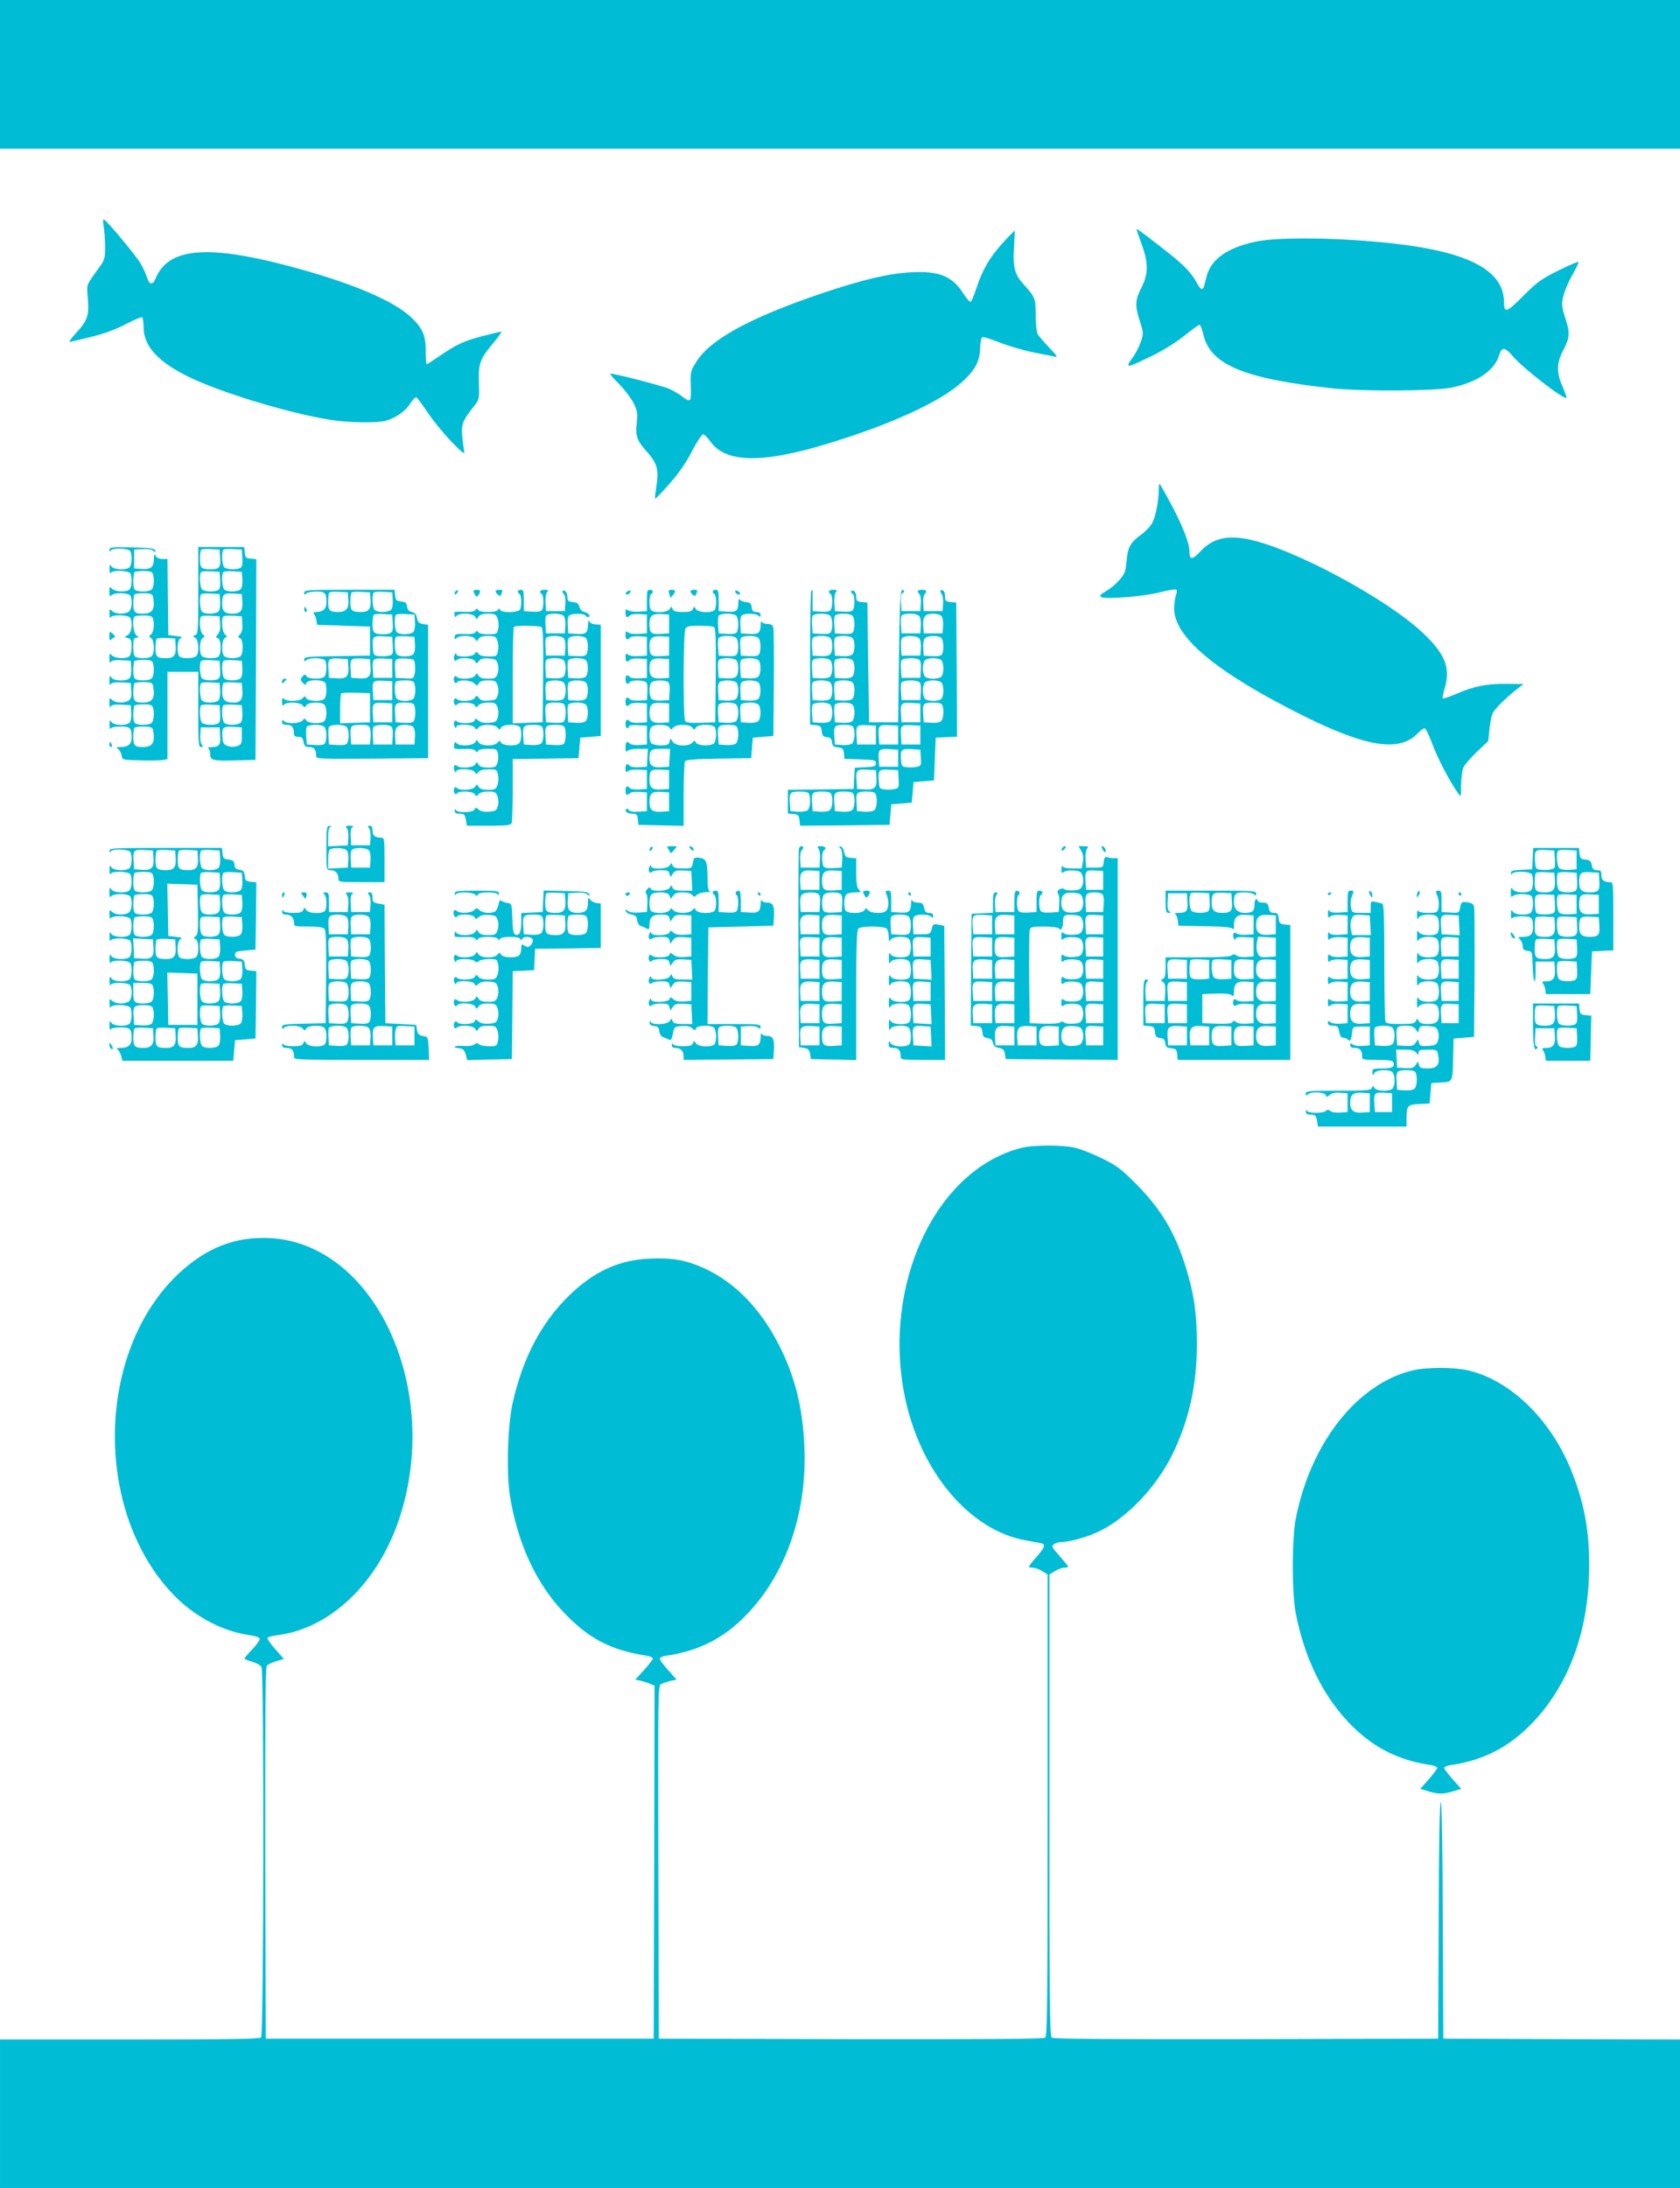 <?xml version="1.0" standalone="no"?>
<!DOCTYPE svg PUBLIC "-//W3C//DTD SVG 20010904//EN"
 "http://www.w3.org/TR/2001/REC-SVG-20010904/DTD/svg10.dtd">
<svg version="1.0" xmlns="http://www.w3.org/2000/svg"
 width="983pt" height="1280pt" viewBox="0 0 983 1280"
 preserveAspectRatio="xMidYMid meet">
<g transform="translate(0,1280) scale(0.1,-0.1)"
fill="#00bcd4" stroke="none">
<path d="M0 12365 l0 -435 4915 0 4915 0 0 435 0 435 -4915 0 -4915 0 0 -435z"/>
<path d="M607 11474 c4 -27 8 -81 8 -120 0 -63 -4 -76 -30 -112 -84 -117 -78
-99 -71 -189 8 -98 -1 -126 -68 -200 -27 -29 -44 -53 -39 -53 4 0 60 13 125
29 77 19 146 44 204 75 48 25 91 43 96 40 4 -3 8 -28 8 -56 0 -112 83 -204
265 -293 185 -90 571 -208 817 -249 108 -19 285 -22 336 -7 59 17 116 58 142
100 14 22 30 39 35 37 6 -1 35 -41 66 -87 31 -47 93 -123 138 -170 73 -75 82
-81 76 -54 -3 17 -8 57 -11 90 -5 65 4 87 71 171 29 37 30 40 27 136 -3 114 6
138 88 236 29 34 48 62 43 62 -4 0 -52 -11 -106 -25 -111 -29 -153 -48 -253
-116 -39 -27 -73 -49 -77 -49 -4 0 -6 33 -6 74 1 88 -16 132 -77 192 -104 104
-364 214 -744 313 -464 121 -686 99 -759 -77 -18 -42 -37 -40 -51 6 -7 20 -23
57 -37 80 -24 43 -191 243 -213 257 -8 5 -9 -6 -3 -41z"/>
<path d="M6650 11458 c0 -3 14 -41 30 -86 40 -111 40 -172 -1 -254 -38 -75
-39 -104 -10 -195 22 -69 23 -73 6 -122 -9 -27 -29 -68 -46 -90 -48 -67 -43
-67 103 3 71 34 143 79 195 120 45 36 86 66 91 66 6 0 15 -24 22 -52 38 -181
238 -264 760 -320 180 -18 597 -16 695 5 151 32 250 100 277 190 15 50 35 47
82 -9 55 -66 299 -255 312 -241 2 2 -8 30 -22 63 -38 83 -37 142 4 218 37 69
39 101 12 181 -11 32 -20 71 -20 86 0 41 27 115 67 183 18 32 31 61 29 64 -3
3 -56 -20 -119 -51 -100 -50 -123 -67 -205 -149 -98 -98 -111 -102 -112 -33
-1 170 -180 276 -555 329 -312 44 -750 55 -900 22 -166 -36 -259 -103 -285
-203 -18 -72 -19 -73 -29 -73 -6 0 -18 15 -27 33 -33 63 -78 109 -203 206
-125 97 -151 116 -151 109z"/>
<path d="M5894 11408 c-98 -103 -142 -176 -183 -300 -13 -37 -26 -70 -31 -73
-5 -3 -25 19 -44 49 -65 102 -144 133 -310 123 -133 -8 -278 -43 -512 -121
-426 -144 -661 -272 -742 -406 -32 -52 -33 -59 -30 -140 3 -95 0 -98 -56 -55
-18 13 -50 32 -72 41 -46 20 -337 94 -343 88 -3 -2 21 -30 53 -62 31 -31 68
-81 83 -109 22 -47 25 -61 19 -116 -9 -77 1 -105 59 -169 60 -67 71 -107 56
-199 -6 -39 -10 -73 -8 -76 3 -2 41 38 86 89 54 62 98 125 131 191 28 53 57
97 64 97 6 0 26 -20 43 -43 87 -124 299 -129 673 -16 377 113 676 250 802 367
75 70 101 119 103 197 1 35 7 61 14 63 6 2 51 -12 99 -31 48 -19 135 -45 192
-57 58 -11 116 -23 130 -26 21 -5 17 3 -31 53 -31 32 -62 68 -68 80 -6 12 -11
61 -11 110 0 96 -3 105 -70 179 -53 58 -64 99 -57 216 3 54 5 98 4 98 -2 0
-21 -19 -43 -42z"/>
<path d="M6780 9933 c0 -59 -17 -149 -36 -188 -9 -19 -38 -51 -64 -70 -62 -45
-80 -74 -86 -138 -3 -29 -7 -62 -10 -74 -6 -32 -60 -90 -111 -120 -33 -19 -41
-28 -31 -35 23 -15 246 2 343 27 50 13 94 20 98 16 4 -4 3 -20 -3 -35 -5 -15
-10 -49 -10 -75 0 -168 246 -373 752 -626 378 -188 569 -217 677 -101 14 14
30 26 37 26 6 0 26 -41 44 -90 29 -80 104 -224 152 -291 17 -23 17 -22 17 48
1 39 6 84 12 100 5 15 41 57 78 93 l69 65 7 70 c4 39 13 81 20 95 14 26 82 94
145 142 l35 27 -105 1 c-117 0 -182 -13 -292 -60 -39 -17 -73 -28 -76 -25 -3
2 3 32 13 66 32 115 -1 196 -130 317 -214 203 -767 498 -1024 548 -126 25
-207 3 -278 -72 -45 -49 -63 -50 -63 -4 0 51 -36 145 -104 274 -37 69 -69 126
-72 126 -2 0 -4 -17 -4 -37z"/>
<path d="M641 9583 c0 -11 3 -13 6 -5 7 19 109 16 117 -4 10 -26 7 -79 -6 -92
-19 -19 -95 -15 -107 6 -8 14 -10 10 -10 -18 0 -19 3 -29 6 -22 7 19 109 16
117 -4 10 -26 7 -79 -6 -92 -17 -17 -84 -15 -102 4 -15 14 -16 12 -16 -17 0
-26 3 -30 12 -21 18 18 105 15 112 -4 13 -34 6 -83 -13 -94 -29 -15 -77 -12
-95 6 -15 14 -16 12 -15 -18 0 -18 3 -27 6 -20 7 19 109 16 117 -4 13 -34 6
-83 -14 -97 l-21 -14 21 -6 c16 -4 20 -13 20 -49 0 -24 -5 -49 -12 -56 -17
-17 -84 -15 -102 4 -15 14 -16 12 -16 -18 0 -21 3 -28 9 -20 5 9 25 12 62 10
l54 -3 3 -43 c2 -24 -2 -50 -9 -58 -17 -21 -95 -19 -108 4 -9 14 -10 11 -11
-18 0 -22 3 -30 9 -22 5 9 25 12 62 10 l54 -3 3 -45 c3 -33 -1 -47 -14 -57
-24 -18 -79 -16 -98 3 -15 14 -16 12 -16 -18 0 -21 3 -28 9 -20 5 9 25 12 62
10 l54 -3 3 -43 c2 -24 -2 -50 -9 -58 -17 -21 -95 -19 -108 4 -8 14 -10 10
-10 -18 0 -19 3 -29 6 -22 3 7 25 12 58 12 58 0 65 -7 65 -65 0 -38 -20 -55
-66 -55 -24 0 -26 -2 -12 -12 9 -7 18 -24 20 -38 3 -25 4 -25 113 -28 61 -2
120 0 133 3 l22 5 0 255 0 255 90 0 90 0 0 -220 c0 -196 2 -220 16 -220 13 0
14 3 5 14 -7 8 -11 34 -9 58 l3 43 55 0 55 0 3 -49 c4 -54 -5 -65 -53 -67 -16
0 -24 -3 -17 -6 6 -2 12 -18 12 -34 0 -37 15 -41 155 -37 l110 3 3 587 2 587
-32 3 c-29 3 -33 7 -36 36 l-3 32 -135 0 -134 0 0 -254 c0 -233 -1 -254 -17
-261 -17 -6 -17 -7 0 -16 20 -12 24 -88 5 -107 -13 -13 -66 -16 -92 -6 -24 9
-22 102 2 112 12 5 3 9 -28 12 l-45 5 -3 223 -2 222 -30 0 c-17 0 -33 7 -39
18 -8 14 -10 10 -11 -19 0 -47 -18 -61 -72 -57 l-43 3 0 55 0 55 48 3 c30 2
55 -2 64 -10 14 -11 15 -11 11 2 -4 12 -30 16 -136 18 -121 2 -132 1 -131 -15z
m647 -47 c4 -55 -5 -66 -55 -66 -55 0 -63 8 -63 59 0 26 3 51 7 55 4 4 30 6
58 4 l50 -3 3 -49z m130 0 c2 -32 -1 -52 -10 -57 -20 -13 -82 -11 -96 3 -13
13 -17 90 -5 102 4 4 30 6 58 4 l50 -3 3 -49z m-524 -92 c10 -26 7 -79 -6 -92
-13 -13 -66 -16 -92 -6 -12 4 -16 20 -16 53 0 26 3 51 7 54 3 4 28 7 54 7 33
0 49 -4 53 -16z m394 -38 c2 -32 -1 -52 -10 -57 -20 -13 -82 -11 -96 3 -13 13
-17 90 -5 102 4 4 30 6 58 4 l50 -3 3 -49z m130 6 c2 -24 -2 -50 -9 -58 -14
-17 -80 -19 -97 -2 -13 13 -17 90 -5 102 4 4 30 6 58 4 l50 -3 3 -43z m-524
-98 c3 -9 6 -31 6 -49 0 -38 -20 -55 -64 -55 -47 0 -56 9 -56 59 0 26 3 51 7
54 3 4 28 7 54 7 33 0 49 -4 53 -16z m394 -32 c2 -24 -2 -50 -9 -58 -14 -17
-80 -19 -97 -2 -13 13 -17 90 -5 102 4 4 30 6 58 4 l50 -3 3 -43z m130 0 c4
-54 -10 -72 -57 -72 -45 0 -61 14 -61 56 0 58 7 65 64 62 l51 -3 3 -43z m-524
-98 c11 -29 6 -82 -10 -95 -14 -11 -14 -13 0 -21 19 -11 22 -88 4 -106 -13
-13 -66 -16 -92 -6 -12 5 -16 20 -16 60 0 45 3 54 18 54 16 1 16 1 0 14 -18
13 -26 95 -11 109 3 4 28 7 54 7 33 0 49 -4 53 -16z m394 -33 c2 -29 -2 -49
-13 -61 -14 -16 -14 -18 0 -23 22 -9 21 -102 -1 -111 -26 -10 -79 -7 -92 6
-18 18 -15 95 4 106 14 8 14 10 0 21 -16 14 -23 91 -9 105 4 4 30 6 58 4 l50
-3 3 -44z m130 0 c2 -29 -2 -49 -13 -61 -14 -16 -14 -18 0 -23 18 -8 21 -87 3
-105 -7 -7 -28 -12 -48 -12 -20 0 -41 5 -48 12 -18 18 -15 95 4 106 14 8 14
10 0 21 -16 14 -23 91 -9 105 4 4 30 6 58 4 l50 -3 3 -44z m-390 -129 c4 -53
-10 -72 -53 -72 -57 0 -65 7 -65 59 0 26 3 51 7 55 4 4 30 6 58 4 l50 -3 3
-43z m-134 -98 c10 -26 7 -79 -6 -92 -13 -13 -66 -16 -92 -6 -12 4 -16 20 -16
53 0 26 3 51 7 54 3 4 28 7 54 7 33 0 49 -4 53 -16z m394 -38 c2 -32 -1 -52
-10 -57 -20 -13 -82 -11 -96 3 -13 13 -17 90 -5 102 4 4 30 6 58 4 l50 -3 3
-49z m130 6 c2 -24 -2 -50 -9 -58 -14 -17 -80 -19 -97 -2 -13 13 -17 90 -5
102 4 4 30 6 58 4 l50 -3 3 -43z m-524 -98 c3 -9 6 -31 6 -49 0 -38 -20 -55
-64 -55 -47 0 -56 9 -56 59 0 26 3 51 7 54 3 4 28 7 54 7 33 0 49 -4 53 -16z
m394 -32 c2 -24 -2 -50 -9 -58 -14 -17 -80 -19 -97 -2 -13 13 -17 90 -5 102 4
4 30 6 58 4 l50 -3 3 -43z m130 0 c4 -52 -10 -72 -50 -72 -51 0 -68 16 -68 64
0 23 3 46 7 50 4 4 30 6 58 4 l50 -3 3 -43z m-524 -98 c10 -26 7 -79 -6 -92
-13 -13 -66 -16 -92 -6 -12 4 -16 20 -16 53 0 26 3 51 7 54 3 4 28 7 54 7 33
0 49 -4 53 -16z m394 -38 c2 -32 -1 -52 -10 -57 -20 -13 -82 -11 -96 3 -13 13
-17 90 -5 102 4 4 30 6 58 4 l50 -3 3 -49z m130 6 c2 -24 -2 -50 -9 -58 -14
-17 -80 -19 -97 -2 -13 13 -17 90 -5 102 4 4 30 6 58 4 l50 -3 3 -43z m-524
-98 c3 -9 6 -31 6 -49 0 -38 -20 -55 -64 -55 -47 0 -56 9 -56 59 0 26 3 51 7
54 3 4 28 7 54 7 33 0 49 -4 53 -16z m521 -39 c0 -45 -2 -50 -27 -59 -18 -6
-38 -6 -55 0 -23 8 -29 16 -31 48 -5 61 1 67 60 64 l53 -3 0 -50z"/>
<path d="M1780 9333 c0 -13 3 -14 12 -5 7 7 33 12 59 12 52 0 59 -8 59 -65 0
-37 -20 -55 -61 -55 -16 0 -19 -3 -11 -12 5 -7 12 -24 14 -38 l3 -25 155 -5
155 -5 0 -85 0 -85 -192 -3 c-173 -2 -193 -4 -193 -19 0 -13 3 -14 12 -5 18
18 105 15 112 -4 10 -26 7 -79 -6 -92 -17 -17 -95 -15 -105 3 -8 13 -11 12
-24 -3 -13 -16 -13 -19 2 -35 14 -16 17 -16 22 -2 9 22 102 21 111 -1 10 -26
7 -79 -6 -92 -18 -18 -95 -15 -106 4 -8 14 -10 14 -21 0 -16 -19 -91 -22 -109
-4 -9 9 -12 6 -12 -17 0 -23 3 -26 12 -17 18 18 93 15 109 -4 11 -14 13 -14
21 0 11 19 88 22 106 4 7 -7 12 -28 12 -48 0 -20 -5 -41 -12 -48 -18 -18 -95
-15 -106 4 -8 14 -10 14 -21 0 -16 -19 -91 -22 -109 -4 -9 9 -12 8 -12 -5 0
-12 8 -17 29 -17 29 0 41 -14 41 -51 0 -14 7 -19 25 -19 20 0 27 -6 31 -30 5
-25 11 -30 34 -30 28 0 40 -15 40 -51 0 -19 10 -19 328 -17 l327 3 0 390 0
390 -30 5 c-24 4 -31 11 -35 35 -4 21 -12 31 -30 35 -18 4 -26 14 -28 32 -3
22 -9 27 -35 30 -28 3 -32 7 -35 36 l-3 32 -265 0 c-242 0 -264 -1 -264 -17z
m258 -43 c4 -50 -13 -70 -59 -70 -50 0 -59 9 -59 59 0 26 3 51 7 55 4 4 30 6
58 4 l50 -3 3 -45z m130 2 c4 -53 -10 -72 -53 -72 -57 0 -65 7 -65 59 0 26 3
51 7 55 4 4 30 6 58 4 l50 -3 3 -43z m130 0 c2 -24 -2 -50 -9 -58 -14 -17 -80
-19 -97 -2 -13 13 -17 90 -5 102 4 4 30 6 58 4 l50 -3 3 -43z m0 -136 c4 -55
-5 -66 -55 -66 -55 0 -63 8 -63 59 0 26 3 51 7 55 4 4 30 6 58 4 l50 -3 3 -49z
m130 6 c2 -24 -2 -50 -9 -58 -14 -17 -80 -19 -97 -2 -13 13 -17 90 -5 102 4 4
30 6 58 4 l50 -3 3 -43z m-130 -139 c3 -48 1 -53 -21 -58 -13 -4 -39 -5 -58
-3 -32 3 -34 5 -37 47 -5 67 0 72 60 69 l53 -3 3 -52z m130 9 c2 -24 -2 -50
-9 -58 -14 -17 -80 -19 -97 -2 -13 13 -17 90 -5 102 4 4 30 6 58 4 l50 -3 3
-43z m-390 -130 c4 -59 -10 -74 -67 -70 l-46 3 -3 44 c-5 67 0 72 60 69 l53
-3 3 -43z m130 0 c4 -59 -10 -74 -67 -70 l-46 3 -3 44 c-5 67 0 72 60 69 l53
-3 3 -43z m127 -12 l0 -55 -55 0 -55 0 -3 44 c-5 67 0 72 60 69 l53 -3 0 -55z
m133 21 c2 -19 1 -45 -3 -58 -5 -22 -10 -24 -58 -21 l-52 3 -3 44 c-5 67 0 72
60 69 52 -3 53 -4 56 -37z m-133 -151 l0 -55 -55 0 -55 0 -3 44 c-5 67 0 72
60 69 l53 -3 0 -55z m129 44 c10 -26 7 -79 -6 -92 -7 -7 -28 -12 -48 -12 -20
0 -41 5 -48 12 -13 13 -17 90 -5 101 3 4 28 7 54 7 33 0 49 -4 53 -16z m-259
-144 l0 -85 -87 -3 -88 -3 0 84 c0 46 3 87 7 91 4 4 43 5 88 4 l80 -3 0 -85z
m130 -30 l0 -55 -55 0 -55 0 -3 44 c-5 67 0 72 60 69 l53 -3 0 -55z m129 44
c9 -23 7 -77 -3 -92 -5 -9 -25 -12 -57 -10 l-49 3 -3 44 c-5 64 0 71 57 71 35
0 51 -4 55 -16z m-526 -126 c14 -14 16 -76 3 -96 -5 -9 -25 -12 -57 -10 l-49
3 -3 44 c-2 24 -1 50 2 57 7 18 87 19 104 2z m130 0 c14 -14 16 -76 3 -96 -5
-9 -25 -12 -57 -10 l-49 3 -3 44 c-2 24 -1 50 2 57 7 18 87 19 104 2z m138
-12 c3 -13 4 -38 2 -57 l-3 -34 -55 0 -55 0 -3 44 c-5 65 0 71 57 71 45 0 51
-3 57 -24z m122 15 c9 -5 12 -25 10 -57 l-3 -49 -55 0 -55 0 -3 44 c-2 24 -1
50 2 57 6 16 82 19 104 5z m131 -5 c7 -8 11 -34 9 -58 l-3 -43 -55 0 -55 0 -3
43 c-4 54 10 72 58 72 21 0 43 -6 49 -14z"/>
<path d="M2667 9343 c-4 -3 -7 -11 -7 -17 0 -6 5 -5 12 2 6 6 9 14 7 17 -3 3
-9 2 -12 -2z"/>
<path d="M2770 9343 c0 -5 5 -15 10 -23 9 -13 11 -13 20 0 15 22 12 30 -10 30
-11 0 -20 -3 -20 -7z"/>
<path d="M2900 9341 c0 -5 6 -14 14 -20 11 -9 15 -8 20 5 9 23 8 24 -14 24
-11 0 -20 -4 -20 -9z"/>
<path d="M3030 9341 c0 -6 5 -13 10 -16 11 -7 14 -64 4 -89 -8 -20 -109 -23
-118 -3 -5 10 -7 10 -12 0 -3 -8 -26 -13 -59 -13 -33 0 -55 5 -58 13 -4 9 -8
9 -15 -1 -6 -9 -28 -13 -68 -11 -32 2 -58 0 -56 -4 1 -4 2 -12 2 -19 0 -9 3
-9 12 0 19 19 95 15 108 -5 10 -17 10 -17 20 0 8 12 24 17 56 17 39 0 46 -3
55 -27 6 -15 8 -42 4 -60 -6 -32 -7 -33 -60 -33 -33 0 -55 5 -58 13 -4 9 -8 9
-15 -1 -6 -9 -27 -13 -63 -11 -54 2 -59 0 -59 -23 0 -9 3 -9 12 0 19 19 95 15
108 -5 10 -17 10 -17 20 0 8 12 24 17 56 17 39 0 46 -3 54 -26 6 -15 8 -42 4
-60 -6 -33 -8 -34 -54 -34 -31 0 -52 5 -61 16 -11 14 -13 14 -21 0 -11 -20
-108 -23 -108 -3 0 8 -3 8 -9 -2 -12 -19 -2 -46 12 -32 18 18 95 13 106 -6 9
-17 11 -17 23 0 11 14 24 18 58 15 40 -3 45 -6 53 -33 5 -18 4 -41 -2 -57 -9
-25 -16 -28 -55 -28 -32 0 -48 5 -56 18 -10 16 -10 16 -20 0 -12 -20 -89 -25
-107 -7 -7 7 -12 6 -16 -4 -7 -19 8 -43 17 -28 11 17 82 13 101 -6 16 -16 18
-16 27 0 6 12 22 17 54 17 39 0 46 -3 55 -27 6 -17 7 -40 2 -58 -8 -27 -13
-30 -53 -33 -34 -3 -47 1 -58 15 -12 17 -14 17 -23 1 -11 -20 -88 -25 -106 -7
-7 7 -12 6 -16 -4 -7 -19 8 -43 17 -28 11 17 93 14 104 -5 8 -14 10 -14 21 0
9 10 30 16 57 16 39 0 46 -3 55 -27 6 -17 7 -40 2 -58 -8 -27 -13 -30 -52 -33
-29 -2 -49 2 -61 13 -16 14 -18 14 -23 0 -7 -18 -87 -21 -104 -4 -14 14 -24
-13 -12 -32 6 -10 9 -10 9 -1 0 19 97 16 108 -4 8 -14 10 -14 21 0 9 10 30 16
56 16 26 0 47 -6 56 -16 11 -14 13 -14 21 0 13 22 103 22 112 0 10 -26 7 -79
-6 -92 -18 -18 -95 -15 -106 4 -8 14 -10 14 -21 0 -19 -23 -97 -21 -111 2 -10
16 -10 16 -20 0 -13 -21 -89 -25 -108 -6 -12 12 -13 11 -16 -24 -1 -8 17 -11
58 -9 40 2 62 -2 68 -11 7 -10 11 -10 15 0 3 7 25 12 58 12 50 0 53 -1 59 -30
3 -17 1 -41 -4 -55 -8 -22 -16 -25 -54 -25 -32 0 -48 5 -56 18 -10 16 -10 16
-20 0 -12 -20 -89 -25 -107 -7 -14 14 -24 -13 -12 -32 6 -10 9 -10 9 -1 0 19
97 16 108 -4 8 -14 10 -14 21 0 9 11 30 16 61 16 46 0 48 -1 54 -34 4 -18 2
-45 -4 -60 -8 -23 -15 -26 -54 -26 -32 0 -48 5 -56 18 -10 16 -10 16 -20 0
-12 -20 -89 -25 -107 -7 -7 7 -12 6 -16 -4 -7 -19 8 -43 17 -28 11 17 93 14
104 -5 8 -14 10 -14 21 0 9 10 30 16 57 16 39 0 46 -3 55 -27 6 -17 7 -40 2
-58 -8 -27 -13 -30 -52 -33 -29 -2 -49 2 -61 13 -16 14 -18 14 -23 0 -8 -19
-103 -22 -110 -2 -3 7 -6 5 -6 -5 -1 -13 7 -18 29 -18 25 0 30 -4 36 -35 l6
-35 128 0 c107 0 129 3 134 16 3 9 6 96 6 195 l0 179 193 2 192 3 5 60 5 60
60 5 60 5 0 325 0 325 -32 3 c-20 2 -33 10 -36 20 -3 9 -5 1 -6 -18 -2 -53
-11 -62 -67 -58 l-49 3 -3 49 c-2 32 1 52 10 57 18 12 86 11 93 -1 9 -14 27
-12 23 2 -3 7 -15 15 -28 18 -15 4 -26 15 -30 30 -4 19 -13 26 -38 28 -28 3
-32 7 -32 32 0 15 -7 30 -15 34 -17 6 -20 -5 -4 -21 5 -5 9 -30 7 -54 l-3 -44
-55 0 -55 0 -3 48 c-2 27 2 55 9 63 9 11 7 14 -15 14 -26 0 -35 -13 -16 -25
12 -7 13 -75 1 -93 -5 -9 -25 -12 -57 -10 l-49 3 0 63 c0 53 -2 62 -17 62 -10
0 -18 -4 -18 -9z m269 -145 c7 -8 11 -34 9 -58 l-3 -43 -55 0 -55 0 -3 44 c-2
24 -1 50 2 57 7 19 90 19 105 0z m-131 -64 c9 -7 12 -70 10 -283 l-3 -274 -87
-3 -88 -3 0 279 c0 153 3 282 7 285 9 10 145 8 161 -1z m131 -66 c7 -8 11 -34
9 -58 l-3 -43 -55 0 -55 0 -3 44 c-2 24 -1 50 2 57 7 19 90 19 105 0z m129 2
c14 -14 16 -76 3 -96 -5 -9 -25 -12 -57 -10 l-49 3 -3 49 c-2 32 1 52 10 57
20 13 82 11 96 -3z m-130 -130 c17 -17 15 -83 -2 -97 -8 -7 -34 -11 -58 -9
l-43 3 -3 44 c-2 24 -1 50 2 57 7 18 87 19 104 2z m130 0 c17 -17 15 -83 -2
-97 -8 -7 -34 -11 -58 -9 l-43 3 -3 44 c-2 24 -1 50 2 57 7 18 87 19 104 2z
m-130 -130 c17 -17 15 -83 -2 -97 -8 -7 -34 -11 -58 -9 l-43 3 -3 49 c-2 32 1
52 10 57 20 13 82 11 96 -3z m130 0 c17 -17 15 -83 -2 -97 -8 -7 -34 -11 -58
-9 l-43 3 -3 49 c-2 32 1 52 10 57 20 13 82 11 96 -3z m-124 -134 c9 -23 7
-77 -3 -92 -5 -9 -25 -12 -57 -10 l-49 3 -3 44 c-5 64 0 71 57 71 35 0 51 -4
55 -16z m124 4 c17 -17 15 -83 -2 -97 -8 -7 -34 -11 -58 -9 l-43 3 -3 44 c-2
24 -1 50 2 57 7 18 87 19 104 2z m-254 -134 c11 -28 6 -81 -8 -93 -8 -7 -34
-11 -58 -9 l-43 3 -3 44 c-5 64 0 71 57 71 35 0 51 -4 55 -16z m130 0 c9 -23
7 -77 -3 -92 -5 -9 -25 -12 -57 -10 l-49 3 -3 44 c-5 64 0 71 57 71 35 0 51
-4 55 -16z"/>
<path d="M3670 9340 c-8 -5 -11 -12 -7 -16 4 -4 13 -2 19 4 15 15 7 24 -12 12z"/>
<path d="M3785 9288 l0 -63 -48 -3 c-27 -2 -55 2 -63 9 -11 9 -14 7 -14 -15 0
-28 9 -33 27 -15 5 5 30 9 54 7 l44 -3 0 -55 0 -55 -48 -3 c-27 -2 -55 2 -63
9 -11 9 -14 7 -14 -15 0 -28 9 -33 27 -15 5 5 30 9 54 7 l44 -3 0 -55 0 -55
-48 -3 c-27 -2 -55 2 -63 9 -11 9 -14 7 -14 -15 0 -28 9 -33 27 -15 5 5 30 9
54 7 l44 -3 0 -55 0 -55 -44 -3 c-24 -2 -49 2 -54 7 -18 18 -27 13 -27 -14 0
-25 14 -33 25 -15 7 12 75 13 93 1 9 -5 12 -25 10 -57 l-3 -49 -44 -3 c-24 -2
-49 2 -54 7 -18 18 -27 13 -27 -14 0 -27 9 -32 27 -14 5 5 30 9 54 7 l44 -3 0
-55 0 -55 -44 -3 c-24 -2 -49 2 -54 7 -18 18 -27 13 -27 -14 0 -14 5 -25 10
-25 6 0 10 5 10 11 0 6 21 9 53 7 l52 -3 0 -55 0 -55 -44 -3 c-24 -2 -49 2
-54 7 -19 19 -27 12 -27 -21 0 -25 3 -29 12 -20 7 7 36 12 66 12 l53 0 -3 -52
-3 -53 -44 -3 c-24 -2 -49 2 -54 7 -18 18 -27 13 -27 -15 0 -22 3 -24 14 -15
8 7 36 11 63 9 l48 -3 0 -55 0 -55 -44 -3 c-24 -2 -49 2 -54 7 -18 18 -27 13
-27 -14 0 -27 9 -32 27 -14 5 5 30 9 54 7 l44 -3 0 -55 0 -55 -49 -3 c-32 -2
-52 1 -57 10 -4 7 -11 9 -14 6 -13 -13 6 -28 35 -28 25 0 29 -4 32 -32 l3 -33
133 -3 132 -3 0 183 c0 101 4 189 8 195 6 9 61 13 197 15 l190 3 5 60 5 60 60
5 60 5 3 305 c1 168 0 315 -3 328 -4 16 -13 22 -34 22 -16 0 -32 6 -34 13 -3
6 -6 -1 -6 -18 -2 -48 -13 -57 -67 -53 l-49 3 -3 49 c-2 32 1 52 10 57 20 13
82 11 96 -3 9 -9 12 -8 12 5 0 11 -8 17 -24 17 -19 0 -25 6 -28 28 -2 22 -9
28 -33 30 -16 2 -33 9 -37 15 -4 7 -8 -1 -8 -18 0 -48 -11 -57 -66 -53 l-49 3
0 63 c0 53 -2 62 -17 62 -20 0 -24 -15 -8 -25 11 -7 14 -64 4 -89 -9 -24 -99
-22 -113 2 -9 16 -10 16 -16 0 -6 -14 -19 -18 -60 -18 -41 0 -54 4 -60 18 -6
16 -7 16 -16 0 -14 -24 -104 -26 -113 -2 -10 25 -7 82 4 89 16 10 12 25 -8 25
-15 0 -17 -9 -17 -62z m130 -138 l0 -55 -49 -3 c-56 -4 -66 5 -66 59 0 47 16
60 70 57 l45 -3 0 -55z m393 48 c14 -14 16 -76 3 -96 -5 -9 -25 -12 -57 -10
l-49 3 -3 44 c-2 24 -1 50 2 57 7 18 87 19 104 2z m-130 -66 c9 -7 12 -70 10
-283 l-3 -274 -84 -3 c-61 -2 -87 1 -92 10 -13 19 -11 515 1 539 9 16 22 19
83 19 40 0 78 -4 85 -8z m-263 -112 l0 -55 -49 -3 c-56 -4 -66 5 -66 59 0 47
16 60 70 57 l45 -3 0 -55z m393 48 c14 -14 16 -76 3 -96 -5 -9 -25 -12 -57
-10 l-49 3 -3 44 c-2 24 -1 50 2 57 7 18 87 19 104 2z m130 0 c14 -14 16 -76
3 -96 -5 -9 -25 -12 -57 -10 l-49 3 -3 44 c-2 24 -1 50 2 57 7 18 87 19 104 2z
m-523 -178 l0 -55 -43 -3 c-54 -4 -72 10 -72 57 0 50 15 63 70 59 l45 -3 0
-55z m393 48 c17 -17 15 -83 -2 -97 -8 -7 -34 -11 -58 -9 l-43 3 -3 44 c-2 24
-1 50 2 57 7 18 87 19 104 2z m130 0 c17 -17 15 -83 -2 -97 -8 -7 -34 -11 -58
-9 l-43 3 -3 44 c-2 24 -1 50 2 57 7 18 87 19 104 2z m-530 -127 c9 -5 12 -25
10 -57 l-3 -49 -43 -3 c-24 -2 -50 2 -58 9 -17 14 -19 80 -2 97 14 14 76 16
96 3z m400 -3 c17 -17 15 -83 -2 -97 -8 -7 -34 -11 -58 -9 l-43 3 -3 49 c-2
32 1 52 10 57 20 13 82 11 96 -3z m130 0 c17 -17 15 -83 -2 -97 -8 -7 -34 -11
-58 -9 l-43 3 -3 49 c-2 32 1 52 10 57 20 13 82 11 96 -3z m-523 -178 l0 -55
-43 -3 c-54 -4 -72 10 -72 57 0 50 15 63 70 59 l45 -3 0 -55z m393 48 c17 -17
15 -83 -2 -97 -8 -7 -34 -11 -58 -9 l-43 3 -3 44 c-2 24 -1 50 2 57 7 18 87
19 104 2z m130 0 c17 -17 15 -83 -2 -97 -8 -7 -34 -11 -58 -9 l-43 3 -3 44
c-2 24 -1 50 2 57 7 18 87 19 104 2z m-520 -134 c8 -14 10 -14 21 0 9 10 30
16 56 16 26 0 47 -6 56 -16 11 -14 13 -14 21 0 13 22 103 22 112 0 10 -26 7
-79 -6 -92 -18 -18 -95 -15 -106 4 -8 14 -10 14 -21 0 -20 -24 -96 -21 -114 4
l-14 21 -6 -21 c-4 -16 -13 -20 -49 -20 -24 0 -49 5 -56 12 -16 16 -16 80 0
96 18 18 95 15 106 -4z m396 0 c11 -28 6 -81 -8 -93 -8 -7 -34 -11 -58 -9
l-43 3 -3 44 c-5 64 0 71 57 71 35 0 51 -4 55 -16z m-396 -176 l-3 -53 -43 -3
c-51 -4 -72 10 -72 48 0 53 8 60 67 60 l54 0 -3 -52z m-3 -128 l0 -55 -43 -3
c-53 -4 -72 10 -72 53 0 59 7 66 64 63 l51 -3 0 -55z m0 -130 l0 -55 -43 -3
c-54 -4 -72 10 -72 57 0 50 15 63 70 59 l45 -3 0 -55z"/>
<path d="M3914 9334 c3 -9 6 -21 6 -27 0 -12 29 23 30 36 0 4 -9 7 -21 7 -15
0 -19 -4 -15 -16z"/>
<path d="M4040 9341 c0 -5 6 -14 14 -20 11 -9 15 -8 20 5 9 23 8 24 -14 24
-11 0 -20 -4 -20 -9z"/>
<path d="M4302 9338 c5 -15 28 -23 28 -10 0 5 -7 13 -16 16 -10 4 -14 1 -12
-6z"/>
<path d="M4747 9343 c-4 -3 -7 -181 -7 -394 l0 -388 33 -3 c28 -3 32 -7 35
-35 3 -26 8 -32 30 -35 21 -2 28 -9 30 -30 3 -22 9 -27 35 -30 28 -3 32 -7 35
-35 l3 -32 92 -3 c84 -3 92 -5 92 -23 0 -18 -8 -20 -62 -23 l-62 -3 -3 -62 -3
-62 -192 -3 -193 -2 0 -70 0 -69 33 -3 c28 -3 32 -7 35 -36 l3 -32 262 2 262
3 5 60 5 60 60 5 60 5 5 60 5 60 60 5 60 5 5 125 5 125 63 3 62 3 -2 392 -3
392 -32 3 c-29 3 -33 7 -33 32 0 16 -5 32 -11 35 -16 11 -23 -3 -10 -19 7 -8
11 -34 9 -58 l-3 -43 -55 0 -55 0 -3 44 c-2 24 2 49 7 54 18 18 13 27 -14 27
-27 0 -32 -9 -14 -27 5 -5 9 -30 7 -54 l-3 -44 -55 0 -55 0 -3 53 c-2 31 1 52
7 52 6 0 11 5 11 11 0 6 -6 9 -12 7 -10 -4 -14 -94 -18 -389 l-5 -384 -85 0
-85 0 -5 350 -5 350 -32 3 c-29 3 -33 7 -33 32 0 15 -7 30 -15 34 -17 6 -21
-9 -5 -19 12 -7 13 -75 1 -93 -5 -9 -25 -12 -57 -10 l-49 3 -3 48 c-2 27 2 55
9 63 9 11 7 14 -15 14 -26 0 -35 -13 -16 -25 12 -7 13 -75 1 -93 -5 -9 -25
-12 -57 -10 l-49 3 0 63 c0 34 0 62 -1 62 0 0 -4 -3 -7 -7z m111 -145 c14 -14
16 -76 3 -96 -5 -9 -25 -12 -57 -10 l-49 3 -3 44 c-2 24 -1 50 2 57 7 18 87
19 104 2z m130 0 c14 -14 16 -76 3 -96 -5 -9 -25 -12 -57 -10 l-49 3 -3 44
c-2 24 -1 50 2 57 7 18 87 19 104 2z m391 -2 c7 -8 11 -34 9 -58 l-3 -43 -55
0 -55 0 -3 44 c-2 24 -1 50 2 57 7 19 90 19 105 0z m130 0 c7 -8 11 -34 9 -58
l-3 -43 -55 0 -55 0 -3 43 c-4 54 10 72 58 72 21 0 43 -6 49 -14z m-651 -128
c17 -17 15 -83 -2 -97 -8 -7 -34 -11 -58 -9 l-43 3 -3 44 c-2 24 -1 50 2 57 7
18 87 19 104 2z m130 0 c17 -17 15 -83 -2 -97 -8 -7 -34 -11 -58 -9 l-43 3 -3
44 c-2 24 -1 50 2 57 7 18 87 19 104 2z m391 -2 c7 -8 11 -34 9 -58 l-3 -43
-55 0 -55 0 -3 49 c-2 32 1 52 10 57 21 14 85 10 97 -5z m129 2 c14 -14 16
-76 3 -96 -5 -9 -25 -12 -57 -10 l-49 3 -3 43 c-2 24 2 50 9 58 14 17 80 19
97 2z m-650 -130 c17 -17 15 -83 -2 -97 -8 -7 -34 -11 -58 -9 l-43 3 -3 44
c-2 24 -1 50 2 57 7 18 87 19 104 2z m130 0 c17 -17 15 -83 -2 -97 -8 -7 -34
-11 -58 -9 l-43 3 -3 44 c-2 24 -1 50 2 57 7 18 87 19 104 2z m390 3 c9 -5 12
-25 10 -57 l-3 -49 -55 0 -55 0 -3 44 c-2 24 -1 50 2 57 6 16 82 19 104 5z
m130 -3 c7 -7 12 -28 12 -48 0 -20 -5 -41 -12 -48 -7 -7 -28 -12 -48 -12 -20
0 -41 5 -48 12 -7 7 -12 28 -12 48 0 20 5 41 12 48 7 7 28 12 48 12 20 0 41
-5 48 -12z m-650 -130 c17 -17 15 -83 -2 -97 -8 -7 -34 -11 -58 -9 l-43 3 -3
44 c-2 24 -1 50 2 57 7 18 87 19 104 2z m130 0 c17 -17 15 -83 -2 -97 -8 -7
-34 -11 -58 -9 l-43 3 -3 44 c-2 24 -1 50 2 57 7 18 87 19 104 2z m390 3 c9
-5 12 -25 10 -57 l-3 -49 -55 0 -55 0 -3 44 c-2 24 -1 50 2 57 6 16 82 19 104
5z m130 -3 c7 -7 12 -28 12 -48 0 -20 -5 -41 -12 -48 -7 -7 -28 -12 -48 -12
-20 0 -41 5 -48 12 -7 7 -12 28 -12 48 0 20 5 41 12 48 7 7 28 12 48 12 20 0
41 -5 48 -12z m-650 -130 c17 -17 15 -83 -2 -97 -8 -7 -34 -11 -58 -9 l-43 3
-3 44 c-2 24 -1 50 2 57 7 18 87 19 104 2z m130 0 c17 -17 15 -83 -2 -97 -8
-7 -34 -11 -58 -9 l-43 3 -3 44 c-2 24 -1 50 2 57 7 18 87 19 104 2z m397 -48
l0 -55 -55 0 -55 0 -3 44 c-5 67 0 72 60 69 l53 -3 0 -55z m129 44 c11 -28 6
-81 -8 -93 -8 -7 -34 -11 -58 -9 l-43 3 -3 44 c-5 64 0 71 57 71 35 0 51 -4
55 -16z m-520 -130 c11 -28 6 -81 -8 -93 -8 -7 -34 -11 -58 -9 l-43 3 -3 44
c-5 64 0 71 57 71 35 0 51 -4 55 -16z m131 -44 l0 -55 -55 0 -55 0 -3 44 c-5
67 0 72 60 69 l53 -3 0 -55z m130 0 l0 -55 -55 0 -55 0 -3 44 c-5 67 0 72 60
69 l53 -3 0 -55z m130 0 l0 -55 -55 0 -55 0 -3 44 c-5 67 0 72 60 69 l53 -3 0
-55z m-130 -135 l0 -50 -55 0 -55 0 -3 39 c-5 61 1 67 60 64 l53 -3 0 -50z
m133 3 c3 -43 1 -48 -21 -53 -13 -4 -39 -5 -58 -3 -32 3 -34 6 -37 42 -5 61 1
67 60 64 l53 -3 3 -47z m-260 -116 c4 -59 -10 -74 -67 -70 l-46 3 -3 44 c-5
67 0 72 60 69 l53 -3 3 -43z m130 -9 c3 -48 1 -53 -21 -58 -13 -4 -39 -5 -58
-3 -32 3 -34 5 -37 47 -5 67 0 72 60 69 l53 -3 3 -52z m-524 -89 c11 -28 6
-81 -8 -93 -8 -7 -34 -11 -58 -9 l-43 3 -3 44 c-5 64 0 71 57 71 35 0 51 -4
55 -16z m130 0 c11 -28 6 -81 -8 -93 -8 -7 -34 -11 -58 -9 l-43 3 -3 44 c-5
64 0 71 57 71 35 0 51 -4 55 -16z m130 0 c11 -28 6 -81 -8 -93 -8 -7 -34 -11
-58 -9 l-43 3 -3 44 c-5 64 0 71 57 71 35 0 51 -4 55 -16z m130 0 c11 -28 6
-81 -8 -93 -8 -7 -34 -11 -58 -9 l-43 3 -3 44 c-5 64 0 71 57 71 35 0 51 -4
55 -16z"/>
<path d="M1780 9235 c0 -8 4 -15 10 -15 5 0 7 7 4 15 -4 8 -8 15 -10 15 -2 0
-4 -7 -4 -15z"/>
<path d="M640 9077 c0 -17 4 -27 8 -21 4 6 13 13 20 15 9 3 6 9 -8 21 -19 17
-20 17 -20 -15z"/>
<path d="M1650 8813 c0 -10 4 -14 8 -8 4 6 11 13 16 18 5 4 2 7 -7 7 -10 0
-17 -8 -17 -17z"/>
<path d="M640 8445 c0 -8 4 -15 10 -15 5 0 7 7 4 15 -4 8 -8 15 -10 15 -2 0
-4 -7 -4 -15z"/>
<path d="M1910 7840 c0 -129 0 -130 23 -130 29 0 47 -18 47 -47 0 -23 1 -23
135 -23 l135 0 0 130 c0 121 -1 130 -19 130 -37 0 -51 12 -51 41 0 20 -5 29
-16 29 -13 0 -14 -3 -5 -14 7 -8 11 -34 9 -58 l-3 -43 -55 0 -55 0 -3 49 c-2
32 1 52 10 57 9 6 3 9 -16 9 -23 0 -26 -2 -17 -14 7 -8 11 -34 9 -58 l-3 -43
-57 -3 -58 -3 0 55 c0 34 5 56 13 59 7 3 5 6 -5 6 -16 1 -18 -12 -18 -129z
m119 -14 c7 -8 11 -34 9 -58 l-3 -43 -57 -3 -58 -3 0 55 c0 34 5 56 13 59 26
11 85 6 96 -7z m130 0 c7 -8 11 -34 9 -58 l-3 -43 -55 0 -55 0 -3 49 c-2 32 1
52 10 57 21 14 85 10 97 -5z"/>
<path d="M3807 7843 c-4 -3 -7 -11 -7 -17 0 -6 5 -5 12 2 6 6 9 14 7 17 -3 3
-9 2 -12 -2z"/>
<path d="M3907 7838 c6 -7 12 -18 14 -25 2 -6 12 -1 22 13 l18 24 -32 0 c-24
0 -29 -3 -22 -12z"/>
<path d="M4040 7835 c7 -9 15 -13 17 -11 7 7 -7 26 -19 26 -6 0 -6 -6 2 -15z"/>
<path d="M4675 7838 c-3 -7 -4 -272 -3 -588 l3 -575 30 -5 c24 -4 31 -11 35
-35 l5 -30 133 -3 132 -3 0 379 c0 281 3 381 12 390 16 16 150 16 166 0 7 -7
12 -28 12 -47 1 -29 2 -33 11 -18 12 20 88 24 107 5 7 -7 12 -28 12 -48 0 -20
-5 -41 -12 -48 -19 -19 -95 -15 -107 6 -8 13 -10 9 -10 -23 0 -32 2 -36 10
-22 12 20 88 24 107 5 13 -13 16 -66 6 -92 -9 -24 -99 -22 -113 2 -8 13 -10 9
-10 -23 0 -32 2 -36 10 -22 12 20 88 24 107 5 13 -13 16 -66 6 -92 -9 -24 -99
-22 -113 2 -8 13 -10 9 -10 -23 0 -32 2 -36 10 -22 12 20 88 24 107 5 13 -13
16 -66 6 -92 -9 -24 -99 -22 -113 2 -8 13 -10 9 -10 -23 0 -32 2 -36 10 -22
12 20 88 24 107 5 13 -13 16 -66 6 -92 -9 -24 -99 -22 -113 2 -9 15 -10 15
-11 -5 0 -19 6 -23 29 -23 29 0 41 -14 41 -51 0 -18 9 -19 130 -19 l130 0 -2
392 -3 392 -33 7 c-30 6 -33 4 -40 -25 -8 -29 -11 -31 -58 -31 l-49 0 -3 49
c-2 32 1 52 10 57 20 13 82 11 96 -3 9 -9 12 -8 12 5 0 11 -8 17 -24 17 -18 0
-25 7 -29 30 -6 25 -11 30 -36 30 -16 0 -32 6 -34 13 -3 6 -6 -1 -6 -18 -2
-48 -13 -57 -67 -53 l-49 3 0 63 c0 54 -2 62 -18 62 -14 0 -17 -4 -12 -17 15
-34 17 -71 6 -92 -9 -16 -21 -21 -55 -21 -27 0 -48 6 -57 16 -11 14 -13 14
-21 0 -13 -22 -103 -22 -112 0 -10 26 -7 79 6 92 7 7 29 12 51 12 35 0 37 1
23 16 -12 11 -16 36 -16 99 l0 84 -32 3 c-28 2 -34 8 -38 32 -3 16 -12 32 -20
34 -13 4 -13 3 -2 -11 8 -9 12 -34 10 -64 l-3 -48 -49 -3 c-32 -2 -52 1 -57
10 -12 18 -11 86 1 93 19 12 10 25 -16 25 -22 0 -24 -3 -15 -14 7 -8 11 -36 9
-63 l-3 -48 -55 0 -55 0 -3 44 c-2 24 2 49 7 54 6 6 11 15 11 19 0 13 -20 9
-25 -4z m120 -188 l0 -55 -55 0 -55 0 -3 43 c-4 59 10 74 67 70 l46 -3 0 -55z
m130 0 l0 -55 -49 -3 c-56 -4 -66 5 -66 59 0 47 16 60 70 57 l45 -3 0 -55z
m-137 -79 c9 -5 12 -25 10 -57 l-3 -49 -55 0 -55 0 -3 43 c-2 24 2 50 9 58 12
15 76 19 97 5z m130 0 c9 -5 12 -25 10 -57 l-3 -49 -49 -3 c-32 -2 -52 1 -57
10 -13 20 -11 82 3 96 14 14 76 16 96 3z m-123 -181 l0 -55 -55 0 -55 0 -3 43
c-4 59 10 74 67 70 l46 -3 0 -55z m130 0 l0 -55 -49 -3 c-56 -4 -66 5 -66 59
0 47 16 60 70 57 l45 -3 0 -55z m393 48 c14 -14 16 -76 3 -96 -5 -9 -25 -12
-57 -10 l-49 3 -3 44 c-2 24 -1 50 2 57 7 18 87 19 104 2z m-523 -178 l0 -55
-55 0 -55 0 -3 44 c-5 67 0 72 60 69 l53 -3 0 -55z m130 0 l0 -55 -49 -3 c-56
-4 -66 5 -66 59 0 47 16 60 70 57 l45 -3 0 -55z m520 0 l0 -55 -50 0 -50 0 -3
44 c-5 66 1 73 55 69 l48 -3 0 -55z m-650 -130 l0 -55 -55 0 -55 0 -3 49 c-4
58 6 67 68 64 l45 -3 0 -55z m130 0 l0 -55 -49 -3 c-56 -4 -66 5 -66 59 0 47
16 60 70 57 l45 -3 0 -55z m523 -3 l3 -58 -53 3 -53 3 -3 44 c-5 66 1 73 55
69 l48 -3 3 -58z m-653 -127 l0 -55 -55 0 -55 0 -3 43 c-4 59 10 74 67 70 l46
-3 0 -55z m130 0 l0 -55 -49 -3 c-56 -4 -66 5 -66 59 0 47 16 60 70 57 l45 -3
0 -55z m520 0 l0 -55 -50 0 -50 0 -3 44 c-5 66 1 73 55 69 l48 -3 0 -55z
m-650 -130 l0 -55 -55 0 -55 0 -3 43 c-4 59 10 74 67 70 l46 -3 0 -55z m130 0
l0 -55 -49 -3 c-56 -4 -66 5 -66 59 0 47 16 60 70 57 l45 -3 0 -55z m523 -3
l3 -58 -53 3 -53 3 -3 44 c-5 66 1 73 55 69 l48 -3 3 -58z m-653 -127 l0 -55
-55 0 -55 0 -3 49 c-4 58 6 67 68 64 l45 -3 0 -55z m130 0 l0 -55 -49 -3 c-56
-4 -66 5 -66 59 0 47 16 60 70 57 l45 -3 0 -55z m523 -3 l3 -58 -53 3 -53 3
-3 44 c-5 66 1 73 55 69 l48 -3 3 -58z"/>
<path d="M6215 7839 c-11 -17 1 -21 15 -4 8 9 8 15 2 15 -6 0 -14 -5 -17 -11z"/>
<path d="M6327 7822 c11 -20 14 -39 9 -65 l-7 -37 -54 0 c-33 0 -55 5 -58 13
-3 6 -6 -1 -6 -17 -1 -23 1 -26 13 -17 8 7 34 11 58 9 36 -3 44 -7 52 -30 6
-18 6 -38 0 -55 -8 -24 -16 -28 -52 -31 -24 -2 -49 1 -55 7 -16 13 -51 -11
-36 -26 6 -6 9 -32 7 -59 l-3 -49 -49 -3 c-32 -2 -52 1 -57 10 -12 18 -11 86
1 93 16 10 12 25 -8 25 -15 0 -17 -9 -17 -62 l0 -63 -49 -3 c-32 -2 -52 1 -57
10 -12 18 -11 86 1 93 13 8 3 25 -13 25 -8 0 -12 -20 -12 -62 l0 -63 -55 0
-55 0 -3 43 c-2 24 2 50 9 58 9 11 8 14 -5 14 -13 0 -16 -11 -16 -60 l0 -59
-62 -3 -63 -3 -3 -327 -2 -327 32 -3 c29 -3 33 -7 36 -35 3 -26 8 -32 30 -35
18 -2 28 -10 32 -28 4 -18 14 -26 35 -30 24 -4 31 -11 35 -35 l5 -30 328 -3
327 -2 0 590 0 590 -24 0 c-13 0 -31 3 -39 6 -12 4 -16 -3 -19 -28 -3 -33 -4
-33 -53 -33 l-50 0 -3 48 c-2 27 2 55 9 63 9 12 6 14 -19 14 l-31 0 16 -28z
m128 -172 l0 -55 -50 0 -50 0 -3 44 c-5 66 1 73 55 69 l48 -3 0 -55z m-121
-102 c6 -18 6 -38 0 -55 -8 -24 -16 -28 -54 -31 -49 -4 -70 13 -70 56 0 48 17
63 68 60 41 -3 48 -7 56 -30z m114 23 c9 -5 12 -25 10 -57 l-3 -49 -50 0 -50
0 -3 49 c-4 55 5 66 53 66 17 0 36 -4 43 -9z m-643 -181 l0 -55 -55 0 -55 0
-3 44 c-5 67 0 72 60 69 l53 -3 0 -55z m130 0 l0 -55 -55 0 -55 0 -3 43 c-4
59 10 74 67 70 l46 -3 0 -55z m399 28 c6 -18 6 -38 0 -55 -8 -24 -16 -28 -52
-31 -24 -2 -50 2 -58 9 -11 9 -14 7 -14 -16 0 -23 3 -25 14 -16 8 7 34 11 58
9 36 -3 44 -7 52 -30 6 -18 6 -38 0 -55 -8 -24 -16 -28 -52 -31 -24 -2 -50 2
-58 9 -11 9 -14 7 -14 -16 0 -23 3 -25 14 -16 8 7 34 11 58 9 36 -3 44 -7 52
-30 6 -18 6 -38 0 -55 -8 -24 -16 -28 -52 -31 -24 -2 -50 2 -58 9 -11 9 -14 7
-14 -16 0 -23 3 -25 14 -16 8 7 34 11 58 9 36 -3 44 -7 52 -30 6 -18 6 -38 0
-55 -8 -24 -16 -28 -52 -31 -24 -2 -50 2 -58 9 -11 9 -14 7 -14 -16 0 -23 3
-25 14 -16 8 7 34 11 58 9 36 -3 44 -7 52 -30 6 -18 6 -38 0 -55 -8 -24 -16
-28 -52 -31 -24 -2 -49 1 -56 7 -8 7 -16 7 -23 0 -5 -5 -46 -9 -94 -7 l-84 3
-3 260 c-1 143 0 270 3 283 5 20 11 22 85 22 43 0 82 -5 85 -10 11 -18 25 0
25 34 0 43 6 47 59 44 40 -3 47 -7 55 -30z m121 -28 l0 -55 -50 0 -50 0 -3 44
c-5 66 1 73 55 69 l48 -3 0 -55z m-650 -130 l0 -55 -55 0 -55 0 -3 44 c-5 67
0 72 60 69 l53 -3 0 -55z m130 0 l0 -55 -49 -3 c-55 -4 -66 5 -66 55 0 57 7
64 64 61 l51 -3 0 -55z m520 0 l0 -55 -50 0 -50 0 -3 44 c-5 66 1 73 55 69
l48 -3 0 -55z m-650 -130 l0 -55 -55 0 -55 0 -3 49 c-4 58 6 67 68 64 l45 -3
0 -55z m130 0 l0 -55 -55 0 -55 0 -3 43 c-4 59 10 74 67 70 l46 -3 0 -55z
m520 0 l0 -55 -50 0 -50 0 -3 44 c-5 66 1 73 55 69 l48 -3 0 -55z m-650 -130
l0 -55 -55 0 -55 0 -3 44 c-5 67 0 72 60 69 l53 -3 0 -55z m130 0 l0 -55 -55
0 -55 0 -3 43 c-4 59 10 74 67 70 l46 -3 0 -55z m520 0 l0 -55 -50 0 -50 0 -3
44 c-5 66 1 73 55 69 l48 -3 0 -55z m-650 -130 l0 -55 -55 0 -55 0 -3 49 c-4
58 6 67 68 64 l45 -3 0 -55z m130 0 l0 -55 -55 0 -55 0 -3 43 c-4 59 10 74 67
70 l46 -3 0 -55z m520 0 l0 -55 -50 0 -50 0 -3 44 c-5 66 1 73 55 69 l48 -3 0
-55z m-520 -130 l0 -55 -55 0 -55 0 -3 43 c-4 59 10 74 67 70 l46 -3 0 -55z
m130 0 l0 -55 -55 0 -55 0 -3 43 c-4 59 10 74 67 70 l46 -3 0 -55z m130 0 l0
-55 -49 -3 c-56 -4 -66 5 -66 59 0 47 16 60 70 57 l45 -3 0 -55z m139 28 c6
-18 6 -38 0 -55 -8 -24 -16 -28 -54 -31 -49 -4 -70 13 -70 56 0 48 17 63 68
60 41 -3 48 -7 56 -30z m121 -28 l0 -55 -50 0 -50 0 -3 44 c-5 66 1 73 55 69
l48 -3 0 -55z"/>
<path d="M6452 7830 c14 -22 24 -19 15 5 -4 8 -11 15 -17 15 -6 0 -6 -7 2 -20z"/>
<path d="M641 7823 c0 -11 3 -13 6 -5 7 19 109 16 117 -4 10 -26 7 -79 -6 -92
-19 -19 -95 -15 -107 6 -8 14 -10 10 -10 -18 0 -19 3 -29 6 -22 7 19 109 16
117 -4 10 -26 7 -79 -6 -92 -19 -19 -95 -15 -107 6 -9 14 -10 11 -11 -17 0
-27 3 -32 12 -23 18 18 105 15 112 -4 13 -34 6 -83 -13 -94 -29 -15 -77 -12
-95 6 -15 14 -16 12 -15 -18 0 -18 3 -27 6 -20 7 19 109 16 117 -4 10 -26 7
-79 -6 -92 -19 -19 -95 -15 -107 6 -8 14 -10 10 -10 -18 0 -19 3 -29 6 -22 7
19 109 16 117 -4 10 -26 7 -79 -6 -92 -19 -19 -95 -15 -107 6 -8 14 -10 10
-10 -18 0 -19 3 -29 6 -22 7 19 109 16 117 -4 10 -26 7 -79 -6 -92 -19 -19
-95 -15 -107 6 -8 14 -10 10 -10 -18 0 -19 3 -29 6 -22 7 19 109 16 117 -4 13
-34 6 -83 -13 -94 -29 -15 -77 -12 -95 6 -15 14 -16 12 -15 -18 0 -18 3 -27 6
-20 7 19 109 16 117 -4 10 -26 7 -79 -6 -92 -19 -19 -95 -15 -107 6 -8 14 -10
10 -10 -18 0 -19 3 -29 6 -22 3 7 25 12 58 12 58 0 65 -7 65 -65 0 -38 -20
-55 -67 -55 -18 0 -24 -3 -15 -9 7 -4 16 -21 21 -37 l7 -29 325 0 324 0 5 60
5 60 60 5 60 5 3 197 2 197 -32 3 c-29 3 -33 7 -36 35 -3 26 -8 32 -30 35 -19
2 -27 9 -27 23 0 17 8 21 60 25 l60 5 3 197 2 197 -32 3 c-29 3 -33 7 -36 35
-3 26 -8 32 -30 35 -21 2 -28 9 -30 30 -3 22 -9 27 -35 30 -28 3 -32 7 -35 36
l-3 32 -330 0 c-307 0 -329 -1 -328 -17z m257 -41 c4 -59 -10 -74 -67 -70
l-46 3 -3 44 c-5 67 0 72 60 69 l53 -3 3 -43z m130 0 c4 -53 -10 -72 -53 -72
-57 0 -65 7 -65 59 0 26 3 51 7 55 4 4 30 6 58 4 l50 -3 3 -43z m130 0 c4 -53
-10 -72 -53 -72 -57 0 -65 7 -65 59 0 26 3 51 7 55 4 4 30 6 58 4 l50 -3 3
-43z m130 0 c2 -24 -2 -50 -9 -58 -14 -17 -80 -19 -97 -2 -13 13 -17 90 -5
102 4 4 30 6 58 4 l50 -3 3 -43z m-394 -98 c10 -26 7 -79 -6 -92 -13 -13 -66
-16 -92 -6 -12 4 -16 20 -16 53 0 26 3 51 7 54 3 4 28 7 54 7 33 0 49 -4 53
-16z m394 -32 c2 -24 -2 -50 -9 -58 -14 -17 -80 -19 -97 -2 -13 13 -17 90 -5
102 4 4 30 6 58 4 l50 -3 3 -43z m130 0 c2 -24 -2 -50 -9 -58 -14 -17 -80 -19
-97 -2 -13 13 -17 90 -5 102 4 4 30 6 58 4 l50 -3 3 -43z m-260 -172 c2 -122
0 -147 -13 -156 -14 -10 -14 -12 0 -18 18 -7 21 -86 3 -104 -13 -13 -66 -16
-92 -6 -24 9 -22 102 2 112 12 5 3 9 -28 12 l-45 5 -3 153 -3 153 88 -3 88 -3
3 -145z m-264 74 c10 -26 7 -79 -6 -92 -13 -13 -66 -16 -92 -6 -12 4 -16 20
-16 53 0 26 3 51 7 54 3 4 28 7 54 7 33 0 49 -4 53 -16z m394 -32 c2 -24 -2
-50 -9 -58 -14 -17 -80 -19 -97 -2 -13 13 -17 90 -5 102 4 4 30 6 58 4 l50 -3
3 -43z m130 0 c2 -24 -2 -50 -9 -58 -14 -17 -80 -19 -97 -2 -13 13 -17 90 -5
102 4 4 30 6 58 4 l50 -3 3 -43z m-524 -98 c10 -26 7 -79 -6 -92 -13 -13 -66
-16 -92 -6 -12 4 -16 20 -16 53 0 26 3 51 7 54 3 4 28 7 54 7 33 0 49 -4 53
-16z m394 -32 c2 -24 -2 -50 -9 -58 -14 -17 -80 -19 -97 -2 -13 13 -17 90 -5
102 4 4 30 6 58 4 l50 -3 3 -43z m130 0 c2 -24 -2 -50 -9 -58 -14 -17 -80 -19
-97 -2 -13 13 -17 90 -5 102 4 4 30 6 58 4 l50 -3 3 -43z m-520 -130 c4 -59
-10 -74 -67 -70 l-46 3 -3 58 -3 58 58 -3 58 -3 3 -43z m130 0 c4 -53 -10 -72
-53 -72 -57 0 -65 7 -65 59 0 26 3 51 7 55 4 4 30 6 58 4 l50 -3 3 -43z m260
0 c2 -24 -2 -50 -9 -58 -14 -17 -80 -19 -97 -2 -13 13 -17 90 -5 102 4 4 30 6
58 4 l50 -3 3 -43z m-394 -98 c10 -26 7 -79 -6 -92 -13 -13 -66 -16 -92 -6
-12 4 -16 20 -16 53 0 26 3 51 7 54 3 4 28 7 54 7 33 0 49 -4 53 -16z m394
-32 c2 -24 -2 -50 -9 -58 -14 -17 -80 -19 -97 -2 -13 13 -17 90 -5 102 4 4 30
6 58 4 l50 -3 3 -43z m130 0 c2 -24 -2 -50 -9 -58 -14 -17 -80 -19 -97 -2 -13
13 -17 90 -5 102 4 4 30 6 58 4 l50 -3 3 -43z m-263 -177 l0 -150 -85 0 -85 0
-3 153 -3 153 88 -3 88 -3 0 -150z m-261 79 c10 -26 7 -79 -6 -92 -13 -13 -66
-16 -92 -6 -12 5 -16 20 -16 60 l0 54 54 0 c40 0 55 -4 60 -16z m394 -32 c2
-24 -2 -50 -9 -58 -14 -17 -80 -19 -97 -2 -13 13 -17 90 -5 102 4 4 30 6 58 4
l50 -3 3 -43z m130 0 c2 -24 -2 -50 -9 -58 -14 -17 -80 -19 -97 -2 -13 13 -17
90 -5 102 4 4 30 6 58 4 l50 -3 3 -43z m-524 -98 c11 -28 6 -81 -8 -93 -8 -7
-34 -11 -58 -9 l-43 3 -3 44 c-5 64 0 71 57 71 35 0 51 -4 55 -16z m394 -32
c2 -24 -2 -50 -9 -58 -14 -17 -80 -19 -97 -2 -13 13 -17 90 -5 102 4 4 30 6
58 4 l50 -3 3 -43z m130 0 c2 -24 -2 -50 -9 -58 -14 -17 -80 -19 -97 -2 -13
13 -17 90 -5 102 4 4 30 6 58 4 l50 -3 3 -43z m-520 -132 c4 -50 -13 -70 -59
-70 -50 0 -59 9 -59 59 0 26 3 51 7 55 4 4 30 6 58 4 l50 -3 3 -45z m130 2 c4
-53 -10 -72 -53 -72 -57 0 -65 7 -65 59 0 26 3 51 7 55 4 4 30 6 58 4 l50 -3
3 -43z m130 0 c4 -53 -10 -72 -53 -72 -57 0 -65 7 -65 59 0 26 3 51 7 55 4 4
30 6 58 4 l50 -3 3 -43z m130 0 c2 -24 -2 -50 -9 -58 -14 -17 -80 -19 -97 -2
-13 13 -17 90 -5 102 4 4 30 6 58 4 l50 -3 3 -43z"/>
<path d="M8968 7778 l-3 -63 -62 -3 c-52 -2 -63 -6 -62 -20 0 -10 3 -12 6 -4
7 19 109 16 117 -4 10 -26 7 -79 -6 -92 -19 -19 -95 -15 -107 6 -9 14 -10 11
-11 -17 0 -27 3 -32 12 -23 18 18 105 15 112 -4 10 -26 7 -79 -6 -92 -19 -19
-95 -15 -107 6 -8 14 -10 10 -10 -18 0 -19 3 -29 6 -22 3 7 25 12 58 12 58 0
65 -7 65 -64 0 -41 -15 -56 -58 -56 -30 0 -32 -1 -18 -16 9 -8 16 -26 16 -39
0 -18 6 -24 28 -27 27 -3 27 -3 30 -90 3 -97 17 -122 17 -31 l0 58 55 0 55 0
3 -43 c4 -52 -10 -72 -50 -72 -23 0 -28 -3 -20 -12 5 -7 12 -24 14 -38 l3 -25
130 0 130 0 5 125 5 125 63 3 62 3 0 199 c0 190 -1 200 -19 200 -37 0 -51 12
-51 41 0 24 -4 29 -25 29 -20 0 -27 6 -31 29 -5 25 -12 30 -38 33 -27 3 -31 7
-34 36 l-3 32 -134 0 -134 0 -3 -62z m130 -5 c3 -48 1 -53 -21 -58 -13 -4 -39
-5 -58 -3 -32 3 -34 5 -37 47 -5 67 0 72 60 69 l53 -3 3 -52z m127 -3 l0 -55
-43 -3 c-24 -2 -50 2 -58 9 -14 12 -20 90 -7 103 4 4 30 6 58 4 l50 -3 0 -55z
m-127 -118 c4 -53 -10 -72 -53 -72 -57 0 -65 7 -65 59 0 26 3 51 7 55 4 4 30
6 58 4 l50 -3 3 -43z m130 -6 c2 -32 -1 -52 -10 -57 -20 -13 -82 -11 -96 3
-13 13 -17 90 -5 102 4 4 30 6 58 4 l50 -3 3 -49z m130 0 c4 -56 -5 -66 -58
-66 -44 0 -60 15 -60 56 0 58 7 65 64 62 l51 -3 3 -49z m-260 -133 c3 -48 1
-53 -21 -58 -13 -4 -39 -5 -58 -3 -32 3 -34 5 -37 47 -5 67 0 72 60 69 l53 -3
3 -52z m127 -3 l0 -55 -43 -3 c-24 -2 -50 2 -58 9 -14 12 -20 90 -7 103 4 4
30 6 58 4 l50 -3 0 -55z m130 0 l0 -55 -43 -3 c-53 -4 -72 10 -72 53 0 59 7
66 64 63 l51 -3 0 -55z m-257 -118 c4 -53 -10 -72 -53 -72 -57 0 -65 7 -65 59
0 26 3 51 7 55 4 4 30 6 58 4 l50 -3 3 -43z m130 -6 c2 -32 -1 -52 -10 -57
-20 -13 -82 -11 -96 3 -13 13 -17 90 -5 102 4 4 30 6 58 4 l50 -3 3 -49z m130
0 c4 -56 -5 -66 -58 -66 -44 0 -60 15 -60 56 0 58 7 65 64 62 l51 -3 3 -49z
m-260 -124 c4 -53 -10 -72 -53 -72 -57 0 -65 7 -65 59 0 26 3 51 7 55 4 4 30
6 58 4 l50 -3 3 -43z m130 -6 c2 -32 -1 -52 -10 -57 -20 -13 -82 -11 -96 3
-13 13 -17 90 -5 102 4 4 30 6 58 4 l50 -3 3 -49z m0 -130 c2 -32 -1 -52 -10
-57 -20 -13 -82 -11 -96 3 -13 13 -17 90 -5 102 4 4 30 6 58 4 l50 -3 3 -49z"/>
<path d="M4054 7753 c-6 -32 -7 -33 -59 -33 -41 0 -54 4 -60 18 -6 16 -7 16
-16 0 -12 -22 -109 -26 -109 -5 0 8 -3 8 -9 -2 -12 -19 -2 -46 12 -32 6 6 31
11 55 11 36 0 45 -4 49 -20 l6 -21 14 21 c12 17 23 20 61 18 l47 -3 3 -57 3
-58 -54 0 c-43 0 -56 4 -62 18 -6 16 -7 16 -16 0 -12 -22 -105 -26 -111 -6 -4
10 -9 9 -21 -3 -10 -11 -12 -20 -6 -26 6 -6 9 -32 7 -59 l-3 -49 -48 -3 c-30
-2 -55 2 -64 10 -14 11 -15 11 -11 -2 2 -8 18 -17 34 -20 23 -4 30 -11 32 -33
2 -16 11 -30 20 -33 9 -3 25 -10 35 -15 14 -8 17 -5 17 17 0 48 16 64 66 64
38 0 47 -4 51 -20 l6 -21 14 21 c12 17 23 20 61 18 l47 -3 0 -55 0 -55 -44 -3
c-29 -2 -49 2 -61 13 -16 14 -18 14 -23 0 -8 -19 -107 -22 -107 -2 0 8 -3 8
-9 -2 -12 -19 -2 -46 12 -32 6 6 31 11 55 11 36 0 45 -4 49 -20 l6 -21 14 21
c12 17 23 20 61 18 l47 -3 0 -55 0 -55 -44 -3 c-29 -2 -49 2 -61 13 -16 14
-18 14 -23 0 -7 -18 -87 -21 -104 -4 -7 7 -12 6 -16 -4 -7 -19 8 -43 17 -28 4
6 28 11 53 11 37 0 46 -4 50 -20 l6 -21 14 21 c12 17 23 20 61 18 l47 -3 3
-57 3 -58 -54 0 c-43 0 -56 4 -62 18 -6 16 -7 16 -16 0 -12 -22 -109 -26 -109
-5 0 8 -3 8 -9 -2 -12 -19 -2 -46 12 -32 6 6 31 11 55 11 36 0 45 -4 49 -20
l6 -21 14 21 c12 17 23 20 61 18 l47 -3 0 -55 0 -55 -44 -3 c-29 -2 -49 2 -61
13 -16 14 -18 14 -23 0 -8 -19 -107 -22 -107 -2 0 8 -3 8 -9 -2 -12 -19 -2
-46 12 -32 6 6 31 11 55 11 36 0 45 -4 49 -20 l6 -21 14 21 c12 17 23 20 61
18 l47 -3 3 -57 3 -58 -54 0 c-43 0 -56 4 -62 18 -6 16 -7 16 -16 0 -12 -22
-104 -26 -112 -5 -3 7 -6 6 -6 -5 -1 -11 8 -18 27 -20 21 -2 28 -9 30 -31 2
-16 11 -30 20 -33 9 -3 25 -10 34 -14 14 -8 18 -3 25 33 8 41 10 42 52 45 29
2 49 -2 61 -13 16 -14 18 -14 23 0 8 18 87 21 105 3 13 -13 16 -66 6 -92 -9
-24 -99 -22 -113 2 -9 16 -10 16 -16 0 -6 -14 -19 -18 -60 -18 -33 0 -55 5
-58 13 -3 7 -6 5 -6 -5 -1 -12 6 -18 22 -18 29 0 47 -18 47 -47 l0 -23 263 2
262 3 3 44 c5 70 -4 91 -37 91 -16 0 -32 6 -34 13 -3 6 -6 -1 -6 -18 -2 -48
-13 -57 -67 -53 l-49 3 0 55 0 55 43 3 c24 2 50 -2 58 -9 11 -9 14 -8 14 5 0
14 -19 16 -155 16 l-155 0 2 283 3 282 190 5 190 5 3 44 c5 70 -4 91 -37 91
-16 0 -32 6 -34 13 -3 6 -6 -1 -6 -18 -2 -48 -13 -57 -67 -53 l-49 3 0 63 c0
42 -4 62 -12 62 -16 0 -26 -17 -13 -25 12 -7 13 -75 1 -93 -5 -9 -25 -12 -57
-10 l-49 3 0 63 c0 53 -2 62 -17 62 -20 0 -24 -15 -8 -25 11 -7 14 -64 4 -89
-9 -22 -99 -22 -112 0 -8 14 -10 14 -21 0 -9 -10 -30 -16 -56 -16 -26 0 -47 6
-56 16 -11 14 -13 14 -21 0 -13 -22 -103 -22 -112 0 -10 26 -7 79 6 92 13 13
66 16 92 6 9 -3 16 -14 17 -23 0 -12 3 -11 16 7 12 17 25 22 58 22 25 0 48 -6
55 -15 11 -13 14 -13 27 0 8 8 31 15 51 16 20 0 31 3 25 6 -9 3 -13 27 -13 68
0 104 -7 122 -46 127 -31 4 -34 2 -40 -29z m254 -965 c14 -14 16 -76 3 -96 -5
-9 -25 -12 -57 -10 l-49 3 -3 44 c-2 24 -1 50 2 57 7 18 87 19 104 2z"/>
<path d="M2661 7573 c0 -11 3 -13 6 -5 3 7 23 12 52 12 26 0 53 -6 60 -12 11
-10 14 -10 18 0 3 7 24 12 58 12 33 0 55 -5 58 -12 3 -8 6 -6 6 5 1 15 -12 17
-129 17 -117 0 -130 -2 -129 -17z"/>
<path d="M3178 7528 l-3 -63 -62 -3 -63 -3 0 -52 c0 -59 -11 -83 -34 -74 -12
5 -16 25 -18 94 -3 85 -4 88 -28 91 -14 2 -30 8 -36 13 -8 7 -14 -1 -18 -25
-4 -19 -14 -37 -22 -40 -29 -11 -72 -6 -88 10 -15 14 -17 14 -32 0 -18 -18
-85 -21 -101 -5 -15 15 -27 -6 -15 -27 6 -11 11 -13 16 -5 11 17 95 14 103 -4
5 -14 7 -14 23 0 12 11 32 15 61 13 39 -3 44 -6 52 -33 5 -18 4 -41 -2 -57 -9
-25 -16 -28 -55 -28 -32 0 -48 5 -56 18 -10 16 -10 16 -20 0 -13 -21 -89 -25
-108 -6 -12 12 -12 12 -12 -19 0 -4 26 -5 57 -4 38 2 59 -2 65 -11 7 -10 11
-10 15 0 3 7 25 12 58 12 33 0 56 -5 59 -12 5 -10 7 -10 12 0 3 7 26 12 59 12
33 0 56 -5 59 -12 5 -10 7 -10 12 0 8 17 53 15 61 -4 3 -8 -2 -23 -11 -32 -13
-14 -20 -14 -36 -4 -18 11 -20 10 -20 -16 0 -15 -5 -33 -12 -40 -18 -18 -95
-15 -106 4 -8 14 -10 14 -21 0 -19 -23 -97 -21 -111 2 -10 16 -10 16 -20 0
-12 -20 -89 -25 -107 -7 -14 14 -24 -13 -12 -32 6 -10 9 -10 9 -1 0 16 92 16
108 0 9 -9 15 -9 24 0 7 7 33 12 60 12 45 0 47 -1 53 -33 4 -18 2 -45 -4 -60
-9 -24 -16 -27 -55 -27 -27 0 -48 6 -57 16 -11 14 -13 14 -21 0 -10 -19 -88
-22 -105 -5 -14 14 -24 -13 -12 -32 6 -10 9 -10 9 -1 0 19 99 16 107 -3 5 -14
7 -14 23 0 12 11 32 15 61 13 39 -3 44 -6 52 -33 5 -18 4 -41 -2 -57 -9 -25
-16 -28 -55 -28 -32 0 -48 5 -56 18 -10 16 -10 16 -20 0 -12 -20 -89 -25 -107
-7 -7 7 -12 6 -16 -4 -7 -19 8 -43 17 -28 12 19 93 14 106 -6 10 -17 10 -17
20 0 8 12 24 17 56 17 39 0 46 -3 55 -27 6 -17 7 -40 2 -58 -8 -27 -13 -30
-52 -33 -29 -2 -49 2 -61 13 -16 14 -18 14 -23 0 -7 -18 -92 -21 -103 -4 -9
15 -24 -9 -17 -28 4 -10 9 -11 16 -4 18 18 95 13 107 -6 10 -17 10 -17 20 0 8
12 24 17 56 17 39 0 46 -3 54 -26 6 -15 8 -42 4 -60 -6 -33 -8 -34 -53 -34
-26 0 -52 5 -59 12 -8 8 -15 8 -26 -1 -9 -8 -35 -12 -66 -9 -52 3 -71 -8 -22
-14 21 -2 29 -10 37 -36 l9 -33 131 3 130 3 3 257 2 257 63 3 62 3 3 62 3 63
192 2 192 3 0 130 0 130 -25 3 c-14 2 -31 11 -37 20 -11 13 -13 11 -13 -19 0
-45 -15 -59 -61 -59 -47 0 -61 18 -57 72 l3 43 48 3 c30 2 55 -2 64 -10 14
-11 15 -11 11 2 -4 12 -30 16 -136 18 l-131 3 -3 -63z m130 4 c4 -53 -10 -72
-53 -72 -57 0 -65 7 -65 59 0 26 3 51 7 55 4 4 30 6 58 4 l50 -3 3 -43z m-134
-98 c11 -28 6 -81 -8 -93 -8 -7 -34 -11 -58 -9 l-43 3 -3 44 c-5 64 0 71 57
71 35 0 51 -4 55 -16z m134 -32 c4 -53 -10 -72 -53 -72 -57 0 -65 7 -65 59 0
26 3 51 7 55 4 4 30 6 58 4 l50 -3 3 -43z m126 32 c10 -26 7 -79 -6 -92 -13
-13 -66 -16 -92 -6 -12 4 -16 20 -16 53 0 26 3 51 7 54 3 4 28 7 54 7 33 0 49
-4 53 -16z"/>
<path d="M5050 7583 c0 -5 5 -15 10 -23 9 -13 11 -13 20 0 15 22 12 30 -10 30
-11 0 -20 -3 -20 -7z"/>
<path d="M6820 7525 c0 -55 3 -65 18 -65 13 0 14 2 4 9 -9 5 -12 25 -10 57 l3
49 55 0 55 0 3 -49 c4 -55 -5 -66 -53 -66 -17 0 -25 -4 -18 -8 6 -4 13 -21 15
-37 l3 -30 155 -3 c108 -2 156 -6 162 -15 5 -7 8 0 8 19 0 49 19 66 70 62 l45
-3 0 -55 0 -55 -43 -3 c-24 -2 -49 2 -57 8 -16 13 -27 -10 -14 -31 7 -11 9
-11 9 -1 0 9 15 12 53 10 l52 -3 0 -55 0 -55 -43 -3 c-24 -2 -50 2 -58 9 -11
9 -18 9 -26 1 -8 -8 -71 -12 -200 -12 l-188 0 0 -60 c0 -45 -4 -62 -15 -66
-14 -6 -14 -8 0 -18 12 -9 15 -25 13 -61 l-3 -50 -55 0 -55 0 -3 48 c-2 27 2
55 9 63 9 11 8 14 -5 14 -14 0 -16 -17 -16 -134 l0 -135 33 -3 c28 -3 32 -7
35 -35 3 -26 8 -32 30 -35 21 -2 28 -9 30 -30 3 -22 9 -27 35 -30 28 -3 32 -7
35 -35 l3 -33 330 0 329 0 0 394 0 395 -32 3 c-29 3 -33 7 -36 36 -3 27 -7 32
-28 32 -19 0 -26 6 -30 30 -5 25 -11 30 -35 30 -16 0 -29 5 -29 10 0 6 -4 10
-10 10 -5 0 -10 -15 -10 -34 0 -37 -12 -46 -60 -46 -36 0 -60 24 -60 60 0 52
8 60 59 60 26 0 52 -5 59 -12 9 -9 12 -8 12 5 0 16 -22 17 -265 17 l-265 0 0
-65z m258 1 c2 -32 -1 -52 -10 -57 -20 -13 -82 -11 -96 3 -13 13 -17 90 -5
102 4 4 30 6 58 4 l50 -3 3 -49z m130 0 c4 -56 -5 -66 -58 -66 -44 0 -60 15
-60 56 0 58 7 65 64 62 l51 -3 3 -49z m257 -136 l0 -55 -45 -3 c-49 -4 -70 13
-70 56 0 48 17 63 68 60 l47 -3 0 -55z m0 -130 l0 -55 -47 -3 c-43 -3 -49 0
-59 22 -7 14 -9 40 -5 61 l7 36 52 -3 52 -3 0 -55z m-520 -130 l0 -55 -55 0
-55 0 -3 44 c-5 67 0 72 60 69 l53 -3 0 -55z m130 0 l0 -55 -34 -3 c-19 -2
-44 -1 -57 2 -21 6 -24 12 -24 55 0 26 3 51 7 55 4 4 30 6 58 4 l50 -3 0 -55z
m130 0 l0 -55 -43 -3 c-24 -2 -50 2 -58 9 -14 12 -20 90 -7 103 4 4 30 6 58 4
l50 -3 0 -55z m130 0 l0 -55 -43 -3 c-53 -4 -72 10 -72 53 0 59 7 66 64 63
l51 -3 0 -55z m130 0 l0 -55 -45 -3 c-49 -4 -70 13 -70 56 0 48 17 63 68 60
l47 -3 0 -55z m-520 -130 l0 -55 -55 0 -55 0 -3 44 c-5 67 0 72 60 69 l53 -3
0 -55z m390 0 l0 -55 -43 -3 c-24 -2 -49 2 -57 8 -10 8 -14 7 -18 -2 -7 -23 4
-40 18 -28 8 6 33 10 57 8 l43 -3 0 -55 0 -55 -43 -3 c-25 -2 -50 2 -59 9 -11
10 -16 10 -22 0 -5 -8 -33 -11 -92 -9 l-84 3 0 85 0 85 78 3 c50 2 84 -1 93
-9 11 -9 14 -7 14 15 0 52 16 67 68 64 l47 -3 0 -55z m130 0 l0 -55 -45 -3
c-49 -4 -70 13 -70 56 0 48 17 63 68 60 l47 -3 0 -55z m-650 -130 l0 -55 -55
0 -55 0 -3 44 c-5 67 0 72 60 69 l53 -3 0 -55z m130 0 l0 -55 -55 0 -55 0 -3
44 c-5 67 0 72 60 69 l53 -3 0 -55z m520 0 l0 -55 -45 -3 c-49 -4 -70 13 -70
56 0 48 17 63 68 60 l47 -3 0 -55z m-520 -130 l0 -55 -55 0 -55 0 -3 49 c-4
58 6 67 68 64 l45 -3 0 -55z m130 0 l0 -55 -55 0 -55 0 -3 43 c-4 59 10 74 67
70 l46 -3 0 -55z m130 0 l0 -55 -49 -3 c-56 -4 -66 5 -66 59 0 47 16 60 70 57
l45 -3 0 -55z m130 0 l0 -55 -49 -3 c-56 -4 -66 5 -66 59 0 47 16 60 70 57
l45 -3 0 -55z m130 0 l0 -55 -45 -3 c-49 -4 -70 13 -70 56 0 48 17 63 68 60
l47 -3 0 -55z"/>
<path d="M7885 7528 l0 -63 -49 -3 c-32 -2 -52 1 -57 10 -6 9 -9 3 -9 -16 0
-23 2 -26 14 -17 8 7 34 11 58 9 l43 -3 0 -55 0 -55 -49 -3 c-32 -2 -52 1 -57
10 -6 9 -9 3 -9 -16 0 -23 2 -26 14 -17 8 7 34 11 58 9 l43 -3 0 -55 0 -55
-43 -3 c-24 -2 -50 2 -58 9 -11 9 -14 7 -14 -16 0 -23 3 -25 14 -16 8 7 34 11
58 9 l43 -3 0 -55 0 -55 -43 -3 c-24 -2 -50 2 -58 9 -11 9 -14 7 -14 -16 0
-23 3 -25 14 -16 8 7 34 11 58 9 l43 -3 0 -55 0 -55 -43 -3 c-24 -2 -50 2 -58
9 -11 9 -14 7 -14 -16 0 -23 3 -25 14 -16 8 7 34 11 58 9 l43 -3 0 -55 0 -55
-43 -3 c-24 -2 -50 2 -58 9 -11 9 -14 8 -14 -5 0 -11 9 -16 30 -16 25 0 30 -4
36 -35 4 -24 12 -35 23 -35 9 0 22 -5 29 -12 13 -13 19 -1 24 47 3 29 5 30 53
30 l50 0 0 -55 0 -55 -43 -3 c-24 -2 -50 2 -58 9 -11 9 -14 8 -14 -5 0 -11 9
-16 29 -16 29 0 41 -14 41 -51 0 -17 8 -19 89 -19 62 0 90 -4 93 -12 11 -29
-4 -38 -63 -38 -55 0 -59 -2 -59 -22 1 -21 2 -21 11 -5 12 20 88 24 107 5 7
-7 12 -28 12 -48 0 -20 -5 -41 -12 -48 -18 -18 -95 -15 -106 4 -8 15 -10 15
-15 0 -6 -14 -31 -16 -197 -16 -172 0 -190 -2 -190 -17 0 -13 3 -14 12 -5 18
18 97 15 105 -3 5 -14 7 -14 23 0 12 11 32 15 61 13 l44 -3 0 -55 0 -55 -43
-3 c-24 -2 -50 2 -58 9 -11 9 -18 9 -26 1 -16 -16 -105 -15 -111 1 -3 7 -6 5
-6 -5 -1 -13 7 -18 29 -18 25 0 30 -4 36 -35 l6 -35 259 0 259 0 0 43 c0 80 5
86 74 89 l61 3 5 60 5 60 57 3 c69 4 67 0 71 152 l2 105 60 5 60 5 3 370 c1
204 0 380 -3 391 -3 16 -14 23 -40 26 -33 4 -35 2 -41 -29 -6 -34 -7 -34 -58
-31 l-51 3 0 63 c0 54 -2 62 -18 62 -14 0 -17 -4 -12 -17 14 -32 17 -62 11
-88 -6 -23 -11 -25 -60 -25 -34 0 -56 5 -59 13 -3 6 -6 -4 -6 -23 0 -28 2 -32
10 -17 12 20 88 24 107 5 13 -13 16 -66 6 -92 -9 -24 -99 -22 -113 2 -8 13
-10 9 -10 -23 0 -32 2 -36 10 -22 12 20 88 24 107 5 7 -7 12 -28 12 -48 0 -20
-5 -41 -12 -48 -19 -19 -95 -15 -107 6 -8 13 -10 9 -10 -23 0 -32 2 -36 10
-22 12 20 88 24 107 5 7 -7 12 -28 12 -48 0 -20 -5 -41 -12 -48 -19 -19 -95
-15 -107 6 -8 13 -10 9 -10 -23 0 -32 2 -36 10 -22 12 20 88 24 107 5 7 -7 12
-28 12 -48 0 -20 -5 -41 -12 -48 -19 -19 -95 -15 -107 6 -8 13 -10 9 -10 -23
0 -32 2 -36 10 -22 12 20 88 24 107 5 7 -7 12 -28 12 -48 0 -47 -15 -60 -67
-60 -30 0 -45 5 -52 18 -9 16 -10 16 -16 0 -6 -15 -20 -18 -90 -18 -66 0 -84
3 -89 16 -3 9 -6 166 -6 350 0 259 -3 335 -12 338 -7 3 -25 7 -40 10 -26 6
-28 4 -28 -29 l0 -35 -55 0 c-53 0 -54 1 -60 33 -4 18 -2 45 4 60 14 37 14 37
-7 37 -15 0 -17 -9 -17 -62z m133 -140 l3 -58 -55 0 -55 0 -7 36 c-4 20 -2 46
5 60 10 22 16 25 59 22 l47 -3 3 -57z m520 -1 l3 -58 -53 3 -53 3 -3 44 c-5
66 1 73 55 69 l48 -3 3 -58z m-523 -127 l0 -55 -45 -3 c-49 -4 -70 13 -70 56
0 48 17 63 68 60 l47 -3 0 -55z m520 0 l0 -55 -50 0 -50 0 -3 44 c-5 66 1 73
55 69 l48 -3 0 -55z m-520 -130 l0 -55 -45 -3 c-49 -4 -70 13 -70 56 0 48 17
63 68 60 l47 -3 0 -55z m520 0 l0 -55 -50 0 -50 0 -3 44 c-5 66 1 73 55 69
l48 -3 0 -55z m-520 -130 l0 -55 -45 -3 c-49 -4 -70 13 -70 56 0 48 17 63 68
60 l47 -3 0 -55z m520 0 l0 -55 -50 0 -50 0 -3 44 c-5 66 1 73 55 69 l48 -3 0
-55z m-520 -130 l0 -55 -45 -3 c-49 -4 -70 13 -70 56 0 48 17 63 68 60 l47 -3
0 -55z m520 0 l0 -55 -50 0 -50 0 -3 44 c-5 66 1 73 55 69 l48 -3 0 -55z
m-387 -82 c17 -17 15 -83 -2 -97 -8 -7 -34 -11 -58 -9 l-43 3 -3 44 c-2 24 -1
50 2 57 7 18 87 19 104 2z m135 -8 l14 -21 6 21 c5 18 12 21 54 18 42 -3 49
-6 57 -30 6 -18 6 -38 0 -55 -8 -25 -15 -28 -57 -31 -42 -3 -49 0 -54 18 l-6
21 -14 -21 c-12 -17 -23 -20 -61 -18 l-47 3 -3 44 c-5 63 1 71 52 71 34 0 48
-5 59 -20z m3 -137 c13 -17 13 -17 14 0 0 14 9 17 55 17 54 0 54 0 60 -34 11
-54 -7 -76 -61 -76 -38 0 -47 4 -51 20 l-6 21 -14 -21 c-12 -17 -23 -20 -61
-18 l-47 3 -3 53 -3 52 52 0 c38 0 55 -5 65 -17z m-2 -119 c11 -28 6 -81 -8
-93 -8 -7 -34 -11 -58 -9 l-43 3 -3 44 c-5 64 0 71 57 71 35 0 51 -4 55 -16z
m-269 -174 l0 -55 -45 -3 c-49 -4 -70 13 -70 56 0 48 17 63 68 60 l47 -3 0
-55z m130 0 l0 -55 -50 0 -50 0 -3 44 c-5 66 1 73 55 69 l48 -3 0 -55z"/>
<path d="M8010 7583 c0 -4 5 -15 10 -23 8 -13 10 -13 10 2 0 9 -4 20 -10 23
-5 3 -10 3 -10 -2z"/>
<path d="M8297 7583 c-4 -3 -7 -13 -7 -22 1 -13 3 -13 11 2 11 19 8 33 -4 20z"/>
<path d="M1650 7565 c0 -8 2 -15 4 -15 2 0 6 7 10 15 3 8 1 15 -4 15 -6 0 -10
-7 -10 -15z"/>
<path d="M1771 7563 c7 -10 14 -19 15 -21 1 -1 4 6 7 18 4 15 0 20 -15 20 -18
0 -19 -2 -7 -17z"/>
<path d="M1898 7568 c13 -13 16 -66 6 -92 -9 -24 -99 -22 -113 2 -9 16 -10 16
-16 0 -6 -14 -19 -18 -60 -18 -33 0 -55 5 -58 13 -3 7 -6 5 -6 -5 -1 -12 6
-18 22 -18 29 0 47 -18 47 -47 0 -22 3 -23 84 -23 59 0 87 -4 95 -14 8 -9 11
-92 9 -282 l-3 -269 -127 -3 c-112 -2 -128 -5 -128 -19 0 -13 3 -14 12 -5 18
18 93 15 109 -4 11 -14 13 -14 21 0 11 19 88 22 106 4 13 -13 16 -66 6 -92 -9
-24 -99 -22 -113 2 -9 16 -10 16 -16 0 -6 -14 -19 -18 -60 -18 -33 0 -55 5
-58 13 -3 7 -6 5 -6 -5 -1 -13 7 -18 28 -18 29 0 41 -14 41 -51 0 -18 12 -19
395 -19 l396 0 -3 67 c-3 67 -4 68 -33 73 -24 4 -31 11 -35 35 l-5 30 -90 5
-90 5 -3 346 -2 347 -35 6 c-31 6 -35 11 -35 36 0 21 -5 30 -16 30 -13 0 -14
-3 -5 -14 7 -8 11 -34 9 -58 l-3 -43 -55 0 -55 0 -3 49 c-2 32 1 52 10 57 9 6
3 9 -16 9 -23 0 -26 -2 -17 -14 7 -8 11 -34 9 -58 l-3 -43 -55 0 -55 0 0 58
c0 50 -2 57 -19 57 -16 0 -17 -3 -8 -12z m131 -132 c7 -8 11 -34 9 -58 l-3
-43 -55 0 -55 0 -3 49 c-2 32 1 52 10 57 21 14 85 10 97 -5z m130 0 c7 -8 11
-34 9 -58 l-3 -43 -55 0 -55 0 -3 49 c-2 32 1 52 10 57 21 14 85 10 97 -5z
m-130 -130 c7 -8 11 -34 9 -58 l-3 -43 -55 0 -55 0 -3 44 c-2 24 -1 50 2 57 7
19 90 19 105 0z m129 2 c14 -14 16 -76 3 -96 -5 -9 -25 -12 -57 -10 l-49 3 -3
44 c-2 24 -1 50 2 57 7 18 87 19 104 2z m-130 -130 c14 -14 16 -76 3 -96 -5
-9 -25 -12 -57 -10 l-49 3 -3 44 c-2 24 -1 50 2 57 7 18 87 19 104 2z m130 0
c14 -14 16 -76 3 -96 -5 -9 -25 -12 -57 -10 l-49 3 -3 44 c-2 24 -1 50 2 57 7
18 87 19 104 2z m-130 -130 c14 -14 16 -76 3 -96 -5 -9 -25 -12 -57 -10 l-49
3 -3 49 c-2 32 1 52 10 57 20 13 82 11 96 -3z m130 0 c14 -14 16 -76 3 -96 -5
-9 -25 -12 -57 -10 l-49 3 -3 49 c-2 32 1 52 10 57 20 13 82 11 96 -3z m-130
-130 c14 -14 16 -76 3 -96 -5 -9 -25 -12 -57 -10 l-49 3 -3 44 c-2 24 -1 50 2
57 7 18 87 19 104 2z m130 0 c14 -14 16 -76 3 -96 -5 -9 -25 -12 -57 -10 l-49
3 -3 44 c-2 24 -1 50 2 57 7 18 87 19 104 2z m-130 -130 c14 -14 16 -76 3 -96
-5 -9 -25 -12 -57 -10 l-49 3 -3 44 c-2 24 -1 50 2 57 7 18 87 19 104 2z m131
-2 c7 -8 11 -34 9 -58 l-3 -43 -55 0 -55 0 -3 44 c-2 24 -1 50 2 57 7 19 90
19 105 0z m136 -46 l0 -55 -55 0 -55 0 -3 49 c-4 58 6 67 68 64 l45 -3 0 -55z
m130 0 l0 -55 -55 0 -55 0 -3 34 c-2 19 -1 45 3 58 5 22 10 24 58 21 l52 -3 0
-55z"/>
<path d="M3660 7570 c0 -5 4 -10 9 -10 6 0 13 5 16 10 3 6 -1 10 -9 10 -9 0
-16 -4 -16 -10z"/>
<path d="M4435 7570 c3 -5 8 -10 11 -10 2 0 4 5 4 10 0 6 -5 10 -11 10 -5 0
-7 -4 -4 -10z"/>
<path d="M5315 7570 c3 -5 8 -10 11 -10 2 0 4 5 4 10 0 6 -5 10 -11 10 -5 0
-7 -4 -4 -10z"/>
<path d="M7770 7569 c0 -5 5 -7 10 -4 6 3 10 8 10 11 0 2 -4 4 -10 4 -5 0 -10
-5 -10 -11z"/>
<path d="M8535 7570 c3 -5 8 -10 11 -10 2 0 4 5 4 10 0 6 -5 10 -11 10 -5 0
-7 -4 -4 -10z"/>
<path d="M8840 7338 c0 -9 5 -20 11 -23 17 -11 18 -2 3 19 -12 17 -14 17 -14
4z"/>
<path d="M8970 6801 c0 -118 8 -159 25 -131 3 5 1 10 -5 10 -7 0 -10 19 -8 53
l3 52 55 0 55 0 3 -43 c4 -52 -10 -72 -50 -72 -23 0 -28 -3 -20 -12 5 -7 12
-24 14 -38 l3 -25 130 0 130 0 3 132 3 132 -33 3 c-29 3 -33 7 -36 36 l-3 32
-135 0 -134 0 0 -129z m128 71 c4 -53 -10 -72 -53 -72 -57 0 -65 7 -65 59 0
26 3 51 7 55 4 4 30 6 58 4 l50 -3 3 -43z m130 -6 c2 -32 -1 -52 -10 -57 -20
-13 -82 -11 -96 3 -13 13 -17 90 -5 102 4 4 30 6 58 4 l50 -3 3 -49z m0 -130
c2 -32 -1 -52 -10 -57 -20 -13 -82 -11 -96 3 -13 13 -17 90 -5 102 4 4 30 6
58 4 l50 -3 3 -49z"/>
<path d="M640 6688 c0 -9 5 -20 10 -23 13 -8 13 5 0 25 -8 13 -10 13 -10 -2z"/>
<path d="M5970 6084 c-500 -133 -810 -803 -675 -1457 90 -436 378 -778 705
-837 36 -7 75 -14 88 -16 32 -6 28 -23 -23 -81 -25 -28 -45 -54 -45 -57 0 -3
10 -6 23 -6 12 0 37 -9 55 -20 l32 -20 0 -1349 c0 -1124 -2 -1350 -14 -1360
-10 -8 -315 -10 -1137 -9 l-1124 3 -3 1032 c-2 1014 -2 1032 17 1043 11 5 36
13 55 18 l35 7 -49 55 c-27 30 -49 60 -50 67 0 7 17 15 38 18 198 28 351 109
488 259 219 238 335 584 321 956 -9 233 -55 419 -150 604 -114 224 -274 382
-466 460 -94 38 -167 49 -288 44 -184 -8 -332 -77 -479 -222 -159 -158 -265
-360 -324 -621 -29 -127 -38 -403 -17 -540 43 -275 151 -513 312 -683 147
-156 276 -224 488 -257 20 -3 37 -11 37 -17 0 -5 -23 -35 -51 -66 l-52 -57 29
-6 c16 -4 41 -11 57 -18 l27 -11 -2 -1032 -3 -1033 -1135 0 -1135 0 -3 1084
c-1 796 1 1087 9 1097 6 8 31 20 56 27 l44 13 -51 58 c-28 31 -48 61 -45 66 3
4 29 11 58 15 308 38 587 304 712 678 254 759 -139 1613 -756 1645 -204 10
-375 -58 -538 -212 -478 -455 -494 -1379 -33 -1867 119 -127 283 -217 436
-241 52 -8 76 -16 76 -25 0 -8 -20 -36 -45 -62 -25 -26 -45 -50 -45 -53 0 -3
20 -11 45 -18 25 -7 50 -21 55 -31 16 -28 13 -2152 -2 -2167 -9 -9 -194 -12
-770 -12 l-758 0 0 -435 0 -435 4915 0 4915 0 0 435 0 435 -692 2 -693 3 -3
692 c-1 447 -6 693 -12 693 -6 0 -11 -246 -12 -693 l-3 -692 -1124 -3 c-822
-1 -1127 1 -1137 9 -12 10 -14 236 -14 1360 l0 1349 33 20 c17 11 42 20 55 20
12 0 22 3 22 6 0 3 -23 31 -50 62 -46 52 -49 58 -33 69 9 7 30 13 46 13 38 0
134 25 193 51 181 77 370 276 468 491 89 196 129 387 129 618 0 175 -16 289
-64 445 -63 205 -146 343 -293 491 -87 87 -114 107 -196 147 -52 26 -122 54
-155 62 -75 19 -251 19 -325 -1z"/>
<path d="M8266 4784 c-324 -78 -594 -420 -683 -861 -25 -124 -25 -442 0 -567
52 -257 155 -469 306 -629 137 -145 289 -224 484 -252 20 -3 37 -11 37 -16 0
-6 -23 -36 -50 -67 l-50 -56 47 -14 c60 -18 86 -18 146 0 l47 14 -50 56 c-27
31 -50 61 -50 67 0 5 17 13 38 16 194 28 346 107 483 252 200 212 312 502 326
843 9 234 -19 416 -98 615 -119 306 -357 540 -609 599 -81 19 -245 19 -324 0z"/>
</g>
</svg>
